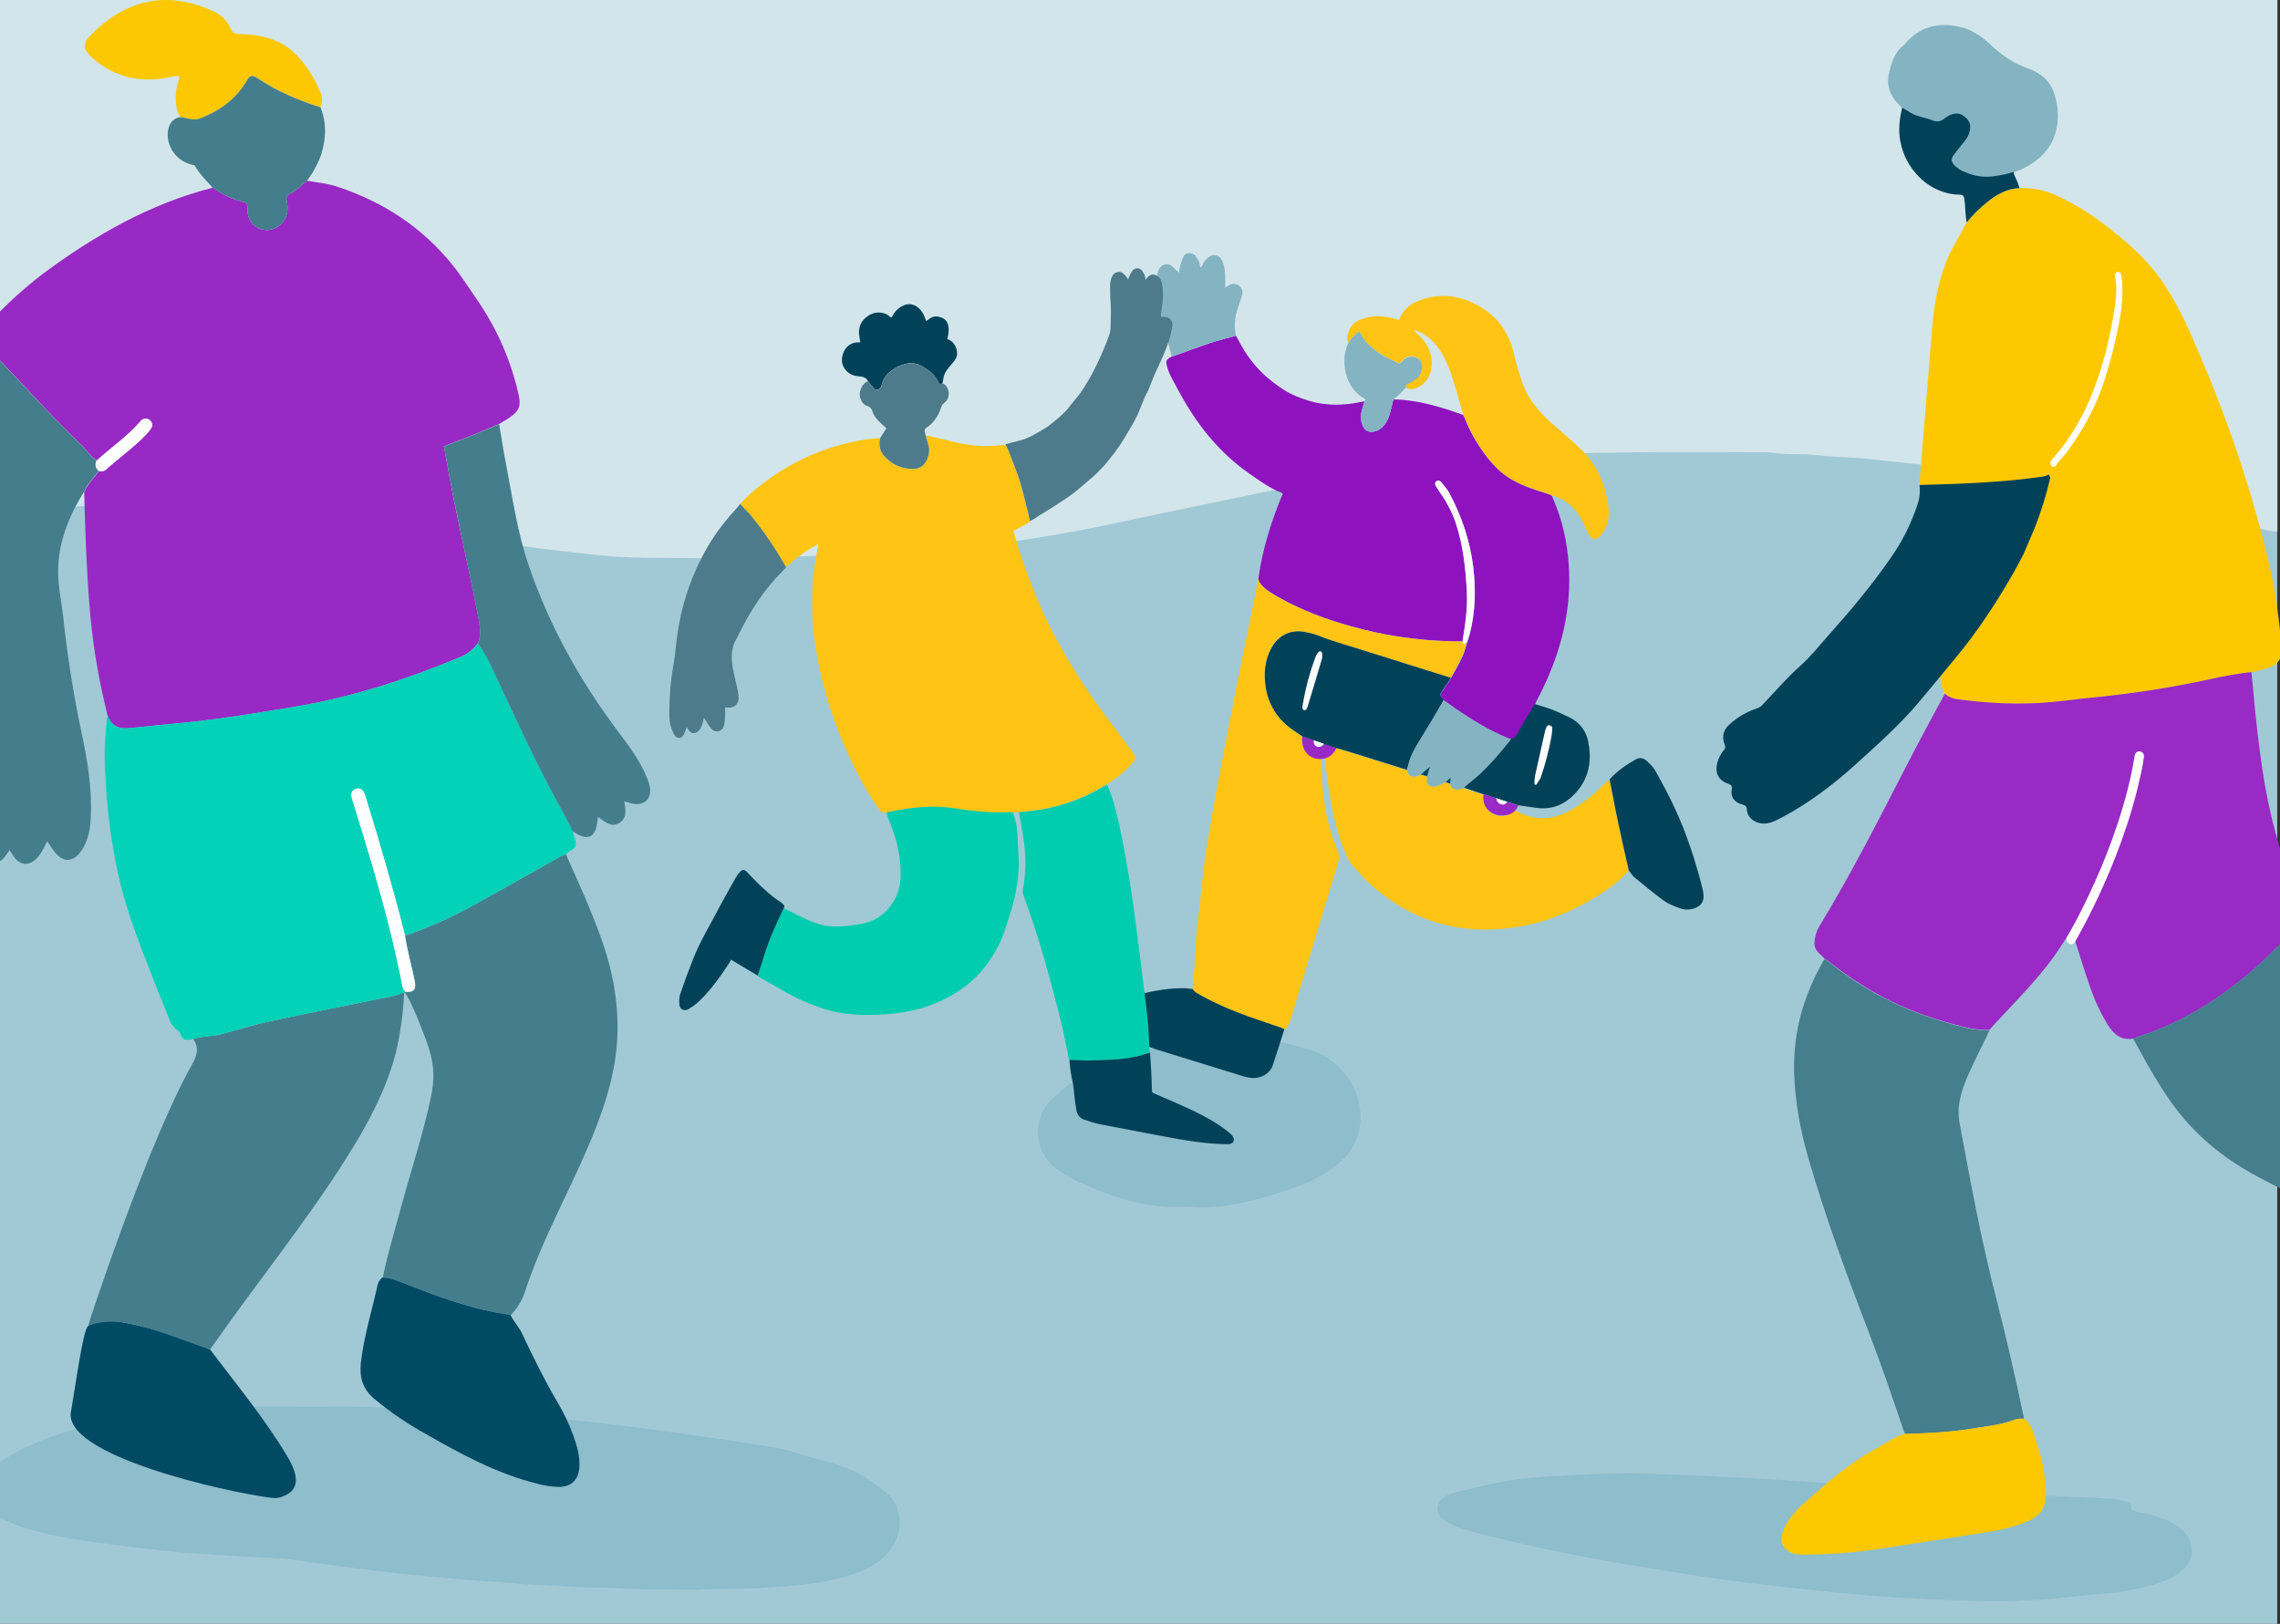 <?xml version="1.0" encoding="utf-8"?>
<!-- Generator: Adobe Illustrator 24.1.3, SVG Export Plug-In . SVG Version: 6.00 Build 0)  -->
<svg version="1.1" id="Ebene_1" xmlns="http://www.w3.org/2000/svg" xmlns:xlink="http://www.w3.org/1999/xlink" x="0px" y="0px"
	 viewBox="0 0 1568.2 1117.1" style="enable-background:new 0 0 1568.2 1117.1;" xml:space="preserve">
<rect x="0" y="0" width="1568.2" height="1117.1" fill="#333333" stroke="none"/>
<style type="text/css">
	.st0{fill:#A1C9D5;}
	.st1{fill:#E0EDF1;}
	.st2{fill:#8EBDCC;}
	.st3{fill:#74A1B1;}
	.st4{fill:#D2E5EB;}
	.st5{fill:#E8F0F2;}
	.st6{fill:#FEC801;}
	.st7{fill:#992AC5;}
	.st8{fill:#457E8D;}
	.st9{fill:#84B3C2;}
	.st10{fill:#014259;}
	.st11{fill:#FFFFFF;}
	.st12{fill:#FEFEFE;}
	.st13{fill:#014A64;}
	.st14{fill:#9929C5;}
	.st15{fill:#447E8D;}
	.st16{fill:#01D2B8;}
	.st17{fill:#FDC802;}
	.st18{fill:#FDFEFE;}
	.st19{display:none;}
	.st20{display:inline;fill:#024B65;}
	.st21{display:inline;fill:#7E1FC0;}
	.st22{display:inline;fill:#FDC801;}
	.st23{display:inline;fill:#01D2B8;}
	.st24{display:inline;fill:#0284B1;}
	.st25{display:inline;fill:#FFFFFF;}
	.st26{fill:#8E13BF;}
	.st27{fill:#FFC414;}
	.st28{fill:#024A64;}
	.st29{fill:#00CDAF;}
	.st30{fill:#4D7B8B;}
</style>
<g id="Background">
	<path class="st0" d="M-0.5,0.1h1566.8v1117H-0.5c0-2.5,0.1-5.1,0.1-7.6c0-367.3,0-734.5,0-1101.8C-0.4,5.2-0.5,2.7-0.5,0.1z"/>
	<path class="st1" d="M-0.5,0.1c0,2.5,0.1,5.1,0.1,7.6c0,367.3,0,734.5,0,1101.8c0,2.5-0.1,5.1-0.1,7.6c-0.3-0.2-1.1,0.6-1.1-0.5
		c0-1.5,0-2.9,0-4.4c0-369.1,0-738.1,0.1-1107.2C-1.5,3.5-2.8,1.4-0.5,0.1z"/>
	<path class="st2" d="M208.7,967.7c13.8,0,27.6-0.3,41.4,0.1c18.7,0.5,37.3,1.2,56,2.2c11.2,0.6,22.4,1.3,33.6,2.2
		c15,1.2,30,2.3,44.9,3.8c11.7,1.2,23.4,2.3,35.1,3.7c15.6,1.9,31.3,4,46.9,6.2c16,2.2,31.9,4.4,47.8,7c11.1,1.8,22.4,2.9,33,6.5
		c11.7,3.9,23.8,6.3,35.4,10.7c10.3,4,19.1,10.3,27.4,17.4c9.6,8.2,11.1,22.8,4.9,34.4c-5.8,10.6-15.3,16.2-26.1,20.2
		c-11.1,4.1-22.7,6.3-34.4,7.7c-21.8,2.7-43.8,3.3-65.7,3.3c-4.5,0-9.1,0.7-13.6,0.6c-17.6-0.2-35.2-0.3-52.8-1.2
		c-10-0.5-20-0.2-29.9-1c-14.8-1.1-29.7-1.2-44.5-2.8c-6.1-0.7-12.3-0.7-18.5-1.2c-15.9-1.2-31.8-2.7-47.6-4.3
		c-16.4-1.6-32.7-3.9-49.1-5.9c-11.5-1.4-23-3.2-34.4-4.8c-1.1-0.2-2.2-0.4-3.2-0.4c-9.2-0.4-18.5-0.7-27.7-1.3
		c-14.3-0.8-28.6-1.7-42.8-2.9c-14.4-1.3-28.8-2.9-43.2-4.8c-20.3-2.6-40.6-5.2-60.4-10.8c-8.8-2.5-17.3-5.5-24.9-10.7
		c-9-6.2-12.7-16.8-4.7-27.4c5.2-6.8,12.3-11.2,19.6-15.2c17.5-9.6,36.4-15.2,55.8-19.6c14.5-3.3,29.2-5.7,43.9-7.3
		c9.5-1.1,19.1-1.8,28.7-2.7C162.6,967.4,185.6,967.3,208.7,967.7z"/>
	<path class="st2" d="M1114.1,1013.6c15.8-0.5,31.6,0.9,47.4,1.3c14.7,0.4,29.3,1.4,44,2.1c11.6,0.5,23.2,1.3,34.7,2.1
		c15,1,30,2,45,3.3c14.6,1.3,29.3,2.5,43.9,3.3c13.8,0.8,27.5,1.4,41.3,2.2c12.2,0.7,24.3,0.6,36.5,1c15,0.6,30.1,1.3,45.1,2
		c3.4,0.3,6.8,1,10.1,2.1c1.8,0.6,3.5,1.6,3.6,3.7c0.2,2.5,1.7,2.7,3.6,3.1c6.8,1.1,13.5,2.9,19.9,5.4c6.1,2.5,11.7,5.8,15.4,11.6
		c4.8,7.6,3.9,16-2.4,22.4c-3.8,3.6-8.4,6.4-13.4,8.2c-13.8,5.3-28.2,7.9-43,9c-9.2,0.7-18.4,1.9-27.6,2.8
		c-4.9,0.5-9.7,1.1-14.6,1.3c-11.4,0.5-22.9,1.2-34.3,1c-18.9-0.3-37.7-1.1-56.6-2.1c-14.1-0.7-28.2-1.8-42.3-3.2
		c-16.2-1.7-32.5-3.2-48.7-5c-23.9-2.7-47.8-6.1-71.6-9.9c-39.6-6.2-79-13.2-117.9-22.7c-9.5-2.3-19.1-4.5-28.3-7.7
		c-3.3-1.1-6.4-2.6-9.4-4.3c-7.6-4.5-7.9-12.1-0.6-17c2.3-1.5,4.8-2.6,7.5-3.2c16.1-3.4,32-8,48.5-9.5c12.3-1.2,24.6-1.7,36.9-2.3
		C1095.9,1013.9,1105,1013.8,1114.1,1013.6z"/>
	<path class="st2" d="M817.3,830.1c-26.4,2.2-51.2-6.1-75.6-17.1c-5.6-2.5-11-5.8-16-9.7c-15-11.9-15.9-34.6-1.5-47.7
		c8.1-7.9,17.1-14.3,26.6-18.9c35-15.3,70.5-26.1,107.7-23c15.5,1.2,30.9,4.5,45.9,9.7c9.4,3.3,17.9,10.4,24.1,20.3
		c11.6,18.2,9.2,41.2-5.7,54.7c-14.9,13.6-32.3,18.9-49.4,24.1C854.8,828.1,836.1,832,817.3,830.1z"/>
	<path class="st3" d="M149.4,666.7c5.3-4.4,11.2-8,17.4-10.9c1.3-0.7,2.6-1.3,4-1.7c2.6-0.6,4.3,1.4,3.2,3.9
		c-0.8,1.6-1.8,3.2-2.9,4.6c-6.4,8.3-11.8,17.5-15.9,27.2c-1.6,3.7-3.9,5-7.6,4.5c-7.8-0.9-15.6-0.9-23.4-1.3
		c-6.4-0.3-6.7-0.9-7.9-7.3c-1.8-8.8-6.1-16.7-10.4-24.5c-1.2-2-2.3-4.1-3.1-6.3c-1-3.2,0.4-4.9,3.8-4.5c3.1,0.6,5.9,2,8.2,4
		c3.9,3.2,7.7,6.7,11.2,10.4c0.9,0.9,1.8,1.8,2.7,2.7c3,2.7,3.8,2.6,5.4-1c2.5-5.6,5.1-11.3,7.6-16.9c0.3-0.7,0.6-1.3,0.9-2
		c0.6-1.5,1.5-2.6,3.2-2.4c2.1,0.2,2.5,1.9,2.6,3.6c0.1,4.2,0.1,8.4,0.3,12.5C148.6,663,148.2,664.7,149.4,666.7z"/>
	<path class="st3" d="M660.2,463.2c2.5-2.1,3.4-4.8,5.1-6.9c1.1-1.4,1.9-3.4,4.1-2.9c2.5,0.5,2.4,2.8,2.6,4.8
		c0.1,0.7,0.3,1.4,0.4,2.1c2.3,0.6,3.9-1,5.8-1.4c1.6-0.4,3.3-0.8,4.5,0.7c1.1,1.3,0.6,2.8-0.1,4.1c-1.9,3.7-3.5,7.5-4.9,11.5
		c-0.7,2.2-2.8,3.6-5,3.4c-4.5,0.1-9.1-0.2-13.5-0.8c-1.8-0.3-3.4-1.3-4.4-2.9c-2.4-3.4-4.8-6.8-7-10.3c-1.9-3-0.9-4.8,2.6-4.9
		C653.9,459.6,657.4,460.8,660.2,463.2z"/>
	<path class="st4" d="M1566.3,365.6c-6.3,0.1-12.1-2.3-18-3.7c-27.5-6.4-55-12.5-82.7-18.3c-17.2-3.6-34.4-7-51.6-10.3
		c-14-2.7-28.2-4.8-42.3-7c-12-1.9-23.9-3.7-35.9-5.2c-7.7-1-15.5-1.6-23.2-2.4c-9.3-1-18.7-2.1-28-3c-4.3-0.5-8.7-0.8-13-1
		c-7.8-0.3-15.6-0.9-23.3-1.7c-10.3-1.1-20.7,0.1-30.9-1.8c-1.3-0.1-2.5-0.2-3.8-0.1c-34.5,0-69.1-0.5-103.6,0.3
		c-10.6,0.2-21.4-0.3-32,1.7c-1.1,0.1-2.2,0.2-3.3,0.1c-10.7,0.1-21.3,1.3-32,2c-6.3,0.4-12.6,1.1-19,1.5
		c-9.2,0.6-18.3,1.9-27.5,2.8c-4.5,0.5-9,0.8-13.5,1.3c-13.5,1.5-26.9,3.4-40.3,5.2c-18.6,2.5-37.1,5.9-55.6,9.2
		c-14.8,2.6-29.4,5.9-44.1,8.9c-25.9,5.4-51.7,10.6-77.5,16.2c-18.7,4.1-37.6,7.4-56.5,10.4c-12.1,1.9-24.3,3.5-36.5,4.8
		c-11.3,1.2-22.6,2.4-34,3.2c-12.8,1-25.7,1.5-38.5,2.2c-19,1-38,1.3-57,2.2c-32.9,1.6-65.7,0.7-98.6,0.6
		c-12.1-0.1-24.2-0.8-36.3-2.2c-16.7-1.8-33.4-3.7-50-6.1c-20.8-2.9-41.4-6.4-62.1-10.1c-16.5-3-33-6.6-49.5-9.4
		c-13.2-2.2-26.4-4.5-39.7-6c-11.1-1.2-22.3-2.3-33.5-3.3c-13.8-1.3-27.6-0.6-41.3-0.9c-7.1-0.1-14.2-0.4-21.2,0.2
		c-11.9,1.1-23.9,0.2-35.8,1.9c-0.2,0-0.4,0-0.5,0c-24.9,0.4-49.7,1.9-74.6,1.2c0-46,0-92,0-138c0-70.4,0-140.7,0-211.1h1566.8
		V365.6z"/>
	<path class="st5" d="M-0.5,0.1c0,70.4,0,140.7,0,211.1c0,46,0,92,0,138c-0.4,0-0.8,0-1.1,0c0-114.7,0-229.5,0.1-344.2
		C-1.5,3.5-2.8,1.4-0.5,0.1z"/>
</g>
<g id="perso_3">
	<path class="st6" d="M1329.5,219c2.1-17.5,5.8-34.5,14.4-50c2.9-5.3,5.8-10.7,8.8-16c4.2-5.1,8.8-9.7,13.9-13.8
		c6.7-5.4,13.8-9.5,22.5-9.8c8.6-0.3,17.1,1.3,24.9,4.9c11.6,5.3,22.7,11.9,32.9,19.8c14.4,10.9,28.1,22.5,38.8,37.4
		c9.3,13,16.3,27.3,22.7,41.9c22.5,51.2,40.8,103.9,53.2,158.7c3.8,17,6,34.2,7.6,51.6c0.9,9.8-2.1,13.9-11.4,16.5
		c-3.1,0.9-6.2,1.5-9.3,2.2c-9.5,1.1-19,2.8-28.3,4.9c-26.3,5.7-52.8,9.8-79.5,12.5c-12.7,1.2-25.4,3.3-38.2,3.9
		c-15.7,0.8-31.5,0.3-47.1-1.5c-2.3-0.3-4.6-0.6-6.9-0.8c-4-0.4-7.7-1.3-10.8-4.1c-1.8-3.4-2.9-7.1-3.2-11
		c-0.4-4.6-0.9-9.1-1.1-13.7c-1.1-22.7-1-45.5-1-68.2c6.6-1.5,13.2-2.9,19.7-4.5c11.3-3,22.3-6.8,32.9-11.5c-0.1,1.5-0.1,3,1.7,3.6
		c1.7,0.6,2.4-0.8,3.4-1.8c3.4-3.1,7.2-5.7,10.5-8.9c16-15.3,29.8-32.5,40.3-52.3c9.3-17.3,17.3-35.4,24-53.9
		c3.4-9.3,5.7-18.9,6.9-28.7c0.2-2.3,0.3-4.6,0.1-6.9c0-0.1,0-0.2,0-0.3c-0.1-1.4-12.8,51.1-14.2,51.2s9-52.3,9.1-50.9
		c0.4,10-2.4,19.4-5.6,28.7c-7.9,23-17.5,45.3-30,66.1c-12.1,20.1-27,37.7-45.4,52c-1.4-0.8-2.7-1.8-3.8-3
		c-13.5-14.3-29.1-11.9-41.3-27.4c-5.5-7.1-15.2,4.9-20.6-2.2"/>
	<path class="st7" d="M1550,477.4c1.5,17.4,3.6,34.8,6.1,52c4.3,29.7,12.4,58.4,22.6,86.6c2.4,6.1,2.1,13-0.9,18.8
		c-1.5,2.9-3,5.8-4.5,8.7c-2,1.4-3.1,3.7-4.7,5.5c-17.9,19.1-38.5,35.4-61.1,48.2c-12,6.7-24.5,12.1-37.5,16.2
		c-0.9,0.3-1.8,0.7-2.7,1.1c-8.4,1.4-13.6-3-17.7-9.8c-3.2-5.2-6-10.6-8.4-16.3c-5.3-12.7-9-26.1-13.3-39.2c-0.7-1.9-0.4-4,0.7-5.7
		c3.1-5.3,6.2-10.7,9.1-16.2c15.2-29.1,25.3-60.1,33.9-91.8c1.3-4.7,2.6-9.3,2.6-14.3c0-2-0.1-3.9-2.6-4c-2.4-0.1-2.8,1.7-2.8,3.8
		c0,1.5-0.1,2.9-0.4,4.4c-4,18-9.6,35.4-15.6,52.8c-10,28.7-23,55.8-40.6,80.5c-12.2,17.2-36.9,41.6-43.8,49.7
		c-8.8,0.6-17.1-1.8-25.4-4c-16.5-4.4-32.6-10.5-47.8-18.4c-13.2-7-25.7-15.3-37.4-24.7c-0.9-0.7-1.9-1.3-2.9-1.9
		c-1.2-1.2-2.4-2.5-3.7-3.6c-2.3-2-3.5-5-3.1-8c0.3-4.3,1.7-8.5,4.1-12c15.3-25.3,29.3-51.3,42.9-77.6c13.9-27.1,27.9-54.3,42.6-81
		c3.1,2.8,6.8,3.7,10.8,4.1c2.3,0.2,4.6,0.6,6.9,0.8c15.6,1.8,31.4,2.3,47.1,1.5c12.8-0.7,25.4-2.7,38.2-3.9
		c26.7-2.6,53.3-6.8,79.5-12.5c9.4-2.1,18.8-3.8,28.3-4.9C1549,467.4,1549.6,472.4,1550,477.4z"/>
	<path class="st8" d="M1353.3,740.5c-4.4,10.2-7.6,20.7-5.5,32c7.5,40.4,14.9,80.8,25.2,120.6c7.1,27.4,13.3,55.1,19.2,82.9
		c-2.7-0.3-5.3,0-7.8,1.1c-8.7,3.1-17.9,4-26.9,5.5c-15.3,2.6-30.7,3.4-46.2,3.8c-0.4,0-0.7,0-1.1-0.1c-0.5-1.4-1.1-2.7-1.5-4.1
		c-7.4-21.8-14.8-43.6-23.1-65.1c-15.1-39.2-29.6-78.6-41.4-119c-5.8-19.7-9.6-39.8-10.2-60.5c-0.7-28.1,6.8-53.9,20.9-77.9
		c1,0.6,2,1.2,2.9,1.9c11.6,9.5,24.1,17.8,37.4,24.7c15.3,7.9,31.3,14,47.8,18.4c8.3,2.2,16.7,4.6,25.4,4
		C1366.1,714,1357.2,731.3,1353.3,740.5z"/>
	<path class="st8" d="M1582.9,671.5c6.5,18.5,16.4,34.6,30.7,47.8c15.2,13.9,31.6,26.5,49,37.4c13.8,8.8,28.5,15.7,42.7,23.7
		c12,6.7,23.8,13.7,36.3,19.2c5.5,2.5,11.3,4.5,16.5,7.7c-3,2.6-4.3,6.2-5.2,10c-5.4,22.8-11,45.6-14.5,68.8c-0.1,0.4-0.2,0.7-0.3,1
		c-4.9,0.5-9.8,0.3-14.6-0.7c-14.6-3-28.7-7.9-42.1-14.7c-18.4-9.2-36.8-18.3-55.5-26.9c-24-11.1-48.1-22.1-71.5-34.5
		c-16.6-8.7-31.8-19.3-45.1-32.9c-17.9-18.2-29.9-40.6-42.1-62.9c0.9-0.4,1.8-0.8,2.7-1.1c13-4.1,25.6-9.6,37.5-16.2
		c22.6-12.9,43.2-29.1,61.1-48.2c1.7-1.8,2.7-4.1,4.7-5.5C1576.1,653,1579.7,662.2,1582.9,671.5z"/>
	<path class="st6" d="M1762.6,807.6c4.5,1.8,9.1,3.1,13.9,3.9c10.4,1.7,20.9,3.2,31.1,6.5c8,2.6,11.8,7.3,12.7,15.7
		c0.6,5.8,0.8,11.7,0.4,17.6c-1.6,26.3-4.7,52.5-9.3,78.5c-3.4,19-8.6,37.2-18.6,53.8c-2.7,4.4-5.4,8.7-9.1,12.1
		c-5.9,5.4-12.6,5.1-17.9-1c-1.1-1.2-2-2.6-2.8-4c-4.4-7.4-8-15.4-10.5-23.7c-4.8-15.6-7-31.8-10.2-47.8
		c-2.1-10.6-2.6-21.4-4.1-32.1c0.1-0.3,0.2-0.7,0.3-1c3.5-23.3,9.1-46,14.5-68.8c0.9-3.8,2.1-7.4,5.2-10
		C1759.7,807,1761.2,807.1,1762.6,807.6z"/>
	<path class="st6" d="M1398.5,985.6c3.2,9.5,6.4,19.1,7.7,29.1c0.5,3.7,0.9,7.5,1,11.2c0.3,11.1-3.4,16.8-13.4,21
		c-8.9,3.7-18.2,5.7-27.6,7.2c-23.4,3.7-46.8,7.2-70.2,10.9c-17.3,2.7-34.8,4.2-52.3,4.5c-3.7,0.1-7.5,0.1-11.1-1.1
		c-5.5-1.9-8.2-6.7-6.9-12.5c0.6-2.7,1.6-5.3,3-7.6c3-5,6.7-9.5,11.1-13.3c16.2-14.5,32.5-28.9,51.7-39.1c6.2-3.3,11.9-7.7,18.8-9.6
		c0.3,0.1,0.7,0.1,1.1,0.1c15.5-0.5,30.9-1.3,46.2-3.8c9-1.5,18.2-2.3,26.9-5.5c2.5-1.1,5.2-1.4,7.8-1.1
		C1395.5,978.3,1397.3,981.9,1398.5,985.6z"/>
	<path class="st9" d="M1368.7,121.6c-6,0.4-12-0.8-17.5-3.3c-2.4-1-4.6-2.4-6.5-4.1c-2.7-2.7-3-4.6-0.7-7.7c2.5-3.3,5.2-6.5,7.7-9.8
		c2.2-2.7,3.5-6,3.5-9.5c0-4.9-6-9.9-10.7-8.9c-2.6,0.4-5,1.5-7,3.2c-2.2,2.1-5.4,2.7-8.2,1.4c-4.2-1.7-8.7-2.3-13-4.1
		c-2.9-1.3-5.4-3.1-8-4.7c-6.9-6-11.1-13.4-9.2-22.9c1.6-7.5,3.8-15,10.2-20c0.5-0.4,0.9-0.9,1.3-1.4c9.5-11,21.5-14.3,35.3-11.8
		c8.9,1.6,16.3,6.2,22.8,12.4c7.9,7.3,16.4,13.5,26.6,16.8c2.7,0.9,5.3,2.3,7.6,3.9c3.8,2.4,6.9,5.9,8.8,10.1
		c5.6,12.9,6.3,33.3-8.1,46.6c-5.3,4.9-11.6,8.5-18.5,10.6C1379.8,120,1374.3,121.2,1368.7,121.6z"/>
	<path class="st10" d="M1385.8,121.1c1.3,2.7,2.4,5.4,3.3,8.3c-8.7,0.3-15.9,4.4-22.5,9.8c-5.1,4.1-9.8,8.7-13.9,13.8
		c-1.1-5.3-0.8-10.7-1.6-16.1c-0.4-2.4-1.3-3-3.4-3c-4,0-7.9-0.7-11.7-2.1c-7.2-2.4-13.6-6.9-18.5-12.8c-6-6.9-9.8-15.6-10.9-24.8
		c-0.8-6.9,0.2-13.5,1.7-20.2c2.7,1.5,5.2,3.4,8,4.7c4.2,1.8,8.8,2.4,13,4.1c2.8,1.3,6,0.7,8.2-1.4c2-1.7,4.4-2.8,7-3.2
		c4.7-1,10.7,4,10.7,8.9c-0.1,3.5-1.3,6.9-3.5,9.5c-2.5,3.3-5.2,6.4-7.7,9.8c-2.3,3.1-2,5,0.7,7.7c1.9,1.8,4.1,3.2,6.5,4.1
		c5.5,2.5,11.5,3.7,17.5,3.3c5.6-0.5,11.2-1.6,16.6-3.3C1384.8,119.4,1385.4,120.2,1385.8,121.1z"/>
	<path class="st11" d="M1422.9,649c-1.5-0.9-2-3-1.1-4.5c0.4-0.6,36.5-61.9,46.5-124.9c0.3-1.8,1.9-3,3.7-2.7c1.7,0.3,2.9,2,2.6,3.8
		c-10.2,64.2-47,126.6-47.4,127.2c-0.6,1-1.6,1.6-2.7,1.6C1424,649.5,1423.4,649.3,1422.9,649z"/>
	<polygon class="st6" points="1473.6,216.1 1473.6,349.2 1388.6,371.7 1385.6,321.4 	"/>
	<path class="st10" d="M1382.6,398c-11,18.9-23,37-36.9,53.8c-8.7,10.5-17.3,21.1-26.2,31.6c-13.3,15.7-28.6,29.3-43.8,43
		c-15.2,13.7-31.3,25.9-49.3,35.5c-3.8,2-7.5,4.2-11.9,4.6c-6.6,0.6-12.7-3.7-13-9.4c-0.1-2.5-1.1-3.1-3.2-3.7
		c-5.4-1.3-8.2-5.3-7.2-10.4c0.5-2.5-0.4-3.1-2.4-3.8c-6.9-2.3-9.5-7.8-7.4-14.9c0.9-3.2,2.5-6.1,4.6-8.6c0.8-0.9,1-2.2,0.4-3.2
		c-2.2-5.6-1.1-10.4,3.4-14.3c5.5-5,12-8.7,19-11c1.3-0.4,2.4-1.1,3.3-2.1c8.7-9,16.8-18.7,26.2-27c7-6.2,12.9-13.7,19.1-20.7
		c15.3-17.1,30.1-34.7,43.2-53.7c7.9-11.2,14.1-23.6,18.4-36.8c1.5-4.3,1.9-8.8,1.4-13.3c8.8-0.3,17.6-0.4,26.4-0.8
		c19.4-0.8,38.7-2.1,57.9-4.9c1.6-0.2,3.1-0.7,4.6-1.4c0.3,0.7,0.7,1.3,1,2c-2.6,11.6-6.2,23.1-10.5,34.1c-2.6,6.4-5.4,12.7-8.1,19
		C1388.6,387.2,1385.8,392.7,1382.6,398z"/>
	<path class="st12" d="M1439.7,269.1c7.1-18.2,11.6-37,14.6-56.2c1.2-7.7,2.1-15.5,0.4-23.2c0-0.1,0-0.1,0-0.2
		c-0.2-1.1,0.6-2.2,1.8-2.4c1.1-0.2,2.2,0.6,2.3,1.7c0.4,1.8,0.7,3.6,0.9,5.4c0.4,7.9-0.1,15.7-1.4,23.5
		c-2.7,15.5-6.6,30.8-11.5,45.8c-5.7,17.1-14.3,32.6-24.9,47.1c-2.2,3-4.9,5.6-7.2,8.6c-0.7,1-1.1,2.1-2.5,1.9
		c-1.5-0.2-1.7-1.4-1.9-2.6c0.2-0.6,0.3-1.1,0.5-1.7C1423.5,302.7,1432.9,286.7,1439.7,269.1z"/>
</g>
<g id="perso_2">
	<path class="st13" d="M49,970.2c2.8-16.2,8.2-56,11.6-58c6.3-3.7,18.6-4.1,25.7-2.2c20,4,39.5,10.1,58.2,18.4
		c18,23.8,37.1,46.9,52.5,72.5c7.5,12.2,11,24.2-3.5,28.9c-2.2,0.7-4.5,0.9-6.8,0.6C156.1,1026.6,40.9,1001,49,970.2z"/>
	<path class="st14" d="M167.4,138.9c3.4,0.7,2.7,3.3,2.8,5.6c0.2,5.4,2.2,9.7,7.2,12.2c4.8,2.6,10.8,1.9,14.9-1.7
		c5.3-4.2,6.2-10.2,5-16.4c-0.8-2.2,0.3-4.5,2.4-5.4c4.4-2.2,7.7-5.7,11.4-8.9c6.6,1.2,13.5,1.8,19.9,3.8
		c32.1,10.4,59.4,28.1,80.6,54.6c6.2,7.8,11.5,16.3,17.2,24.5c13.3,19.5,22.8,41.3,27.9,64.3c1.8,7.4,0.4,11.2-5.9,15.5
		c-2.4,1.7-5,3.1-7.5,4.7c-9.9,4.1-19.7,8.4-29.8,12.1c-3.3,1.2-8.2,3.3-8.2,3.3s1.5,7.7,1.9,10c6,34.9,14.4,69.4,21.1,104.2
		c1.3,7,3.4,14.1,0.3,21.2c-3.2,4.5-7.6,7.9-12.8,9.8c-36.2,15.1-73.4,27.2-112.2,33.7c-25.4,4.3-50.8,8.5-76.4,11.1
		c-12.7,1.3-25.5,2.4-38.2,3.8c-7.5,0.8-12.6-1.6-15.1-8.9c-0.5-2-0.9-4-1.4-6c-5.5-23-9.2-46.4-11-70c-2.1-25.8-2.9-51.7-3.6-77.5
		c2.4-5.5,6.7-9.7,10.2-14.5c1.6,0.5,3.3,0.2,4.6-0.8c8.9-8.1,18.9-15,27.3-23.8c1.4-1.3,2.6-2.8,3.7-4.4c1.5-1.9,1.2-4.5-0.7-6
		c-1.9-1.5-4.6-1.3-6.2,0.6c-8.8,10.4-20.2,18-30.2,27.1c-4-2.2-6.2-6.1-9.3-9.2c-7.1-7.1-14.3-14-21.2-21.2
		C22.4,271.8,8.8,257.2-5,242.7c-3.2-3.3-3.4-8.1-6.2-11.6c-0.4-4.1,1.8-7,4.4-9.7c11.1-12,23.2-23,36.2-33
		c35.6-26.4,73.6-48.2,117-59.3C152.7,133.8,159.8,137.1,167.4,138.9z"/>
	<path class="st15" d="M131.8,732.8c3.5-6.3,5.5-11.7,1.1-18c6-2.1,12.5-1.7,18.6-3.2c11.7-3,23.2-6.7,34.9-9.2
		c26-5.6,52-10.6,78-16c4.9-0.7,9.8-2.1,14.4-4c6,0.3,7.6-1.6,6.4-7.6c-2.1-10.4-5.1-20.7-6.6-31.2c15.5-5.2,30.4-11.8,44.7-19.6
		c20.5-11.2,40.7-22.8,61.1-34.2c1.5-0.9,3.2-1.5,4.8-2.2c8.4,18.9,17.1,37.8,24.1,57.3c9.5,26.5,13.9,53.7,10.1,81.9
		c-2.9,21-9.9,40.7-18.1,60.2c-14.4,34.1-32.8,66.5-44.3,101.9c-2,5.9-5.2,11.2-9.6,15.7c-25.7-3.5-49.8-12.5-73.8-21.9
		c-4.6-1.8-9.3-3.7-14.4-3.7c3.5-16.7,8.5-33,12.9-49.5c6.8-25,15-49.5,20.3-74.9c2.5-12,2.9-22.2-3.4-39.3
		c-6.4-17-13.2-32.5-15-32.6c-0.6,13.8-2.5,27.5-5.6,41c-6.7,26.1-19.4,49.5-33.6,72.1c-28.9,46-63.4,88-94.3,132.6
		c-1.8-0.8-3.7-1.4-5.6-1.9c-17.6-6.2-34.2-13.1-52.6-16.4c-7.5-1.4-18-1.3-25.7,2.1C61.3,908.7,102.1,785.4,131.8,732.8z"/>
	<path class="st16" d="M252.6,551.9c-0.6-2-1.2-3.9-1.9-5.9c-1.1-2.9-3.2-4.3-6.3-3.1c-2.8,1.1-3.2,3.5-2.4,6.3
		c5.1,16.6,10.2,33.1,15.1,49.8c7.6,26.1,14.4,52.4,19.6,79.1c0.3,1.6,1,3.1,2.1,4.3c-4.6,2-9.4,3.3-14.4,4c-26,5.4-52.1,10.4-78,16
		c-11.8,2.5-23.3,6.2-34.9,9.2c-6.1,1.6-12.6,1.2-18.6,3.2c-4.1,0.9-8,1.3-9.1-4.4c-0.1-0.6-1-1-1.6-1.4c-2.6-1.9-4.6-4.6-5.7-7.7
		c-2.8-7.1-5.8-14.1-8.5-21.2c-9.1-23.5-18.9-46.9-25-71.4c-5.9-24.6-9.4-49.7-10.5-74.9c-1-13.9-0.5-27.9,1.5-41.8
		c2.5,7.3,7.6,9.8,15.1,8.9c12.7-1.4,25.5-2.5,38.2-3.8c25.6-2.6,51-6.8,76.4-11.1c38.8-6.5,76-18.6,112.2-33.7
		c5.1-1.9,9.6-5.3,12.8-9.8c4.2,5.8,7.8,12.1,10.5,18.7c15.7,33.7,31,67.5,49.3,99.9c1.9,3.5,3.6,7.1,5.3,10.6
		c0.4,1.4,0.8,2.8,1.3,4.2c1.8,5.9,1.5,6.8-3.7,10c-0.7,0.5-1.4,1-2.1,1.6c-1.6,0.7-3.3,1.3-4.8,2.2c-20.4,11.4-40.6,23-61.1,34.2
		c-14.3,7.8-29.3,14.4-44.7,19.6C270.8,612.7,261.9,582.3,252.6,551.9z"/>
	<path class="st15" d="M40,393.9c0.1,10.3,2.3,20.4,3.5,30.5c2.8,26.6,7,53,12.5,79.2c4.2,19.2,7.3,38.4,6.5,58.1
		c-0.4,8.8-1.8,17.4-7.3,24.6c-5.3,6.9-11.8,6.9-17.3,0.2c-1.9-2.3-3.5-5-5.4-7.8c-2.4,4.5-4.2,9.1-7.9,12.4
		c-4.9,4.5-10.4,4.2-14.5-1c-1.2-1.6-2.2-3.3-3.5-5.3c-1.2,1.7-2.1,3.1-3.2,4.5c-5.6,7-12.8,6.1-16.4-2.2c-1.4-3.3-2.2-6.7-2.5-10.2
		c-1-11.1-1.5-22.3-3-33.4C-23.8,503.1-31,463-39.1,423.1c-5.3-24.6-8.6-49.5-9.9-74.6c-0.7-17.9,0.8-35.9,4.2-53.5
		c4.6-24.1,16.3-46.4,33.5-63.9c2.8,3.5,3.1,8.2,6.2,11.6c13.7,14.5,27.3,29.1,41.1,43.6c6.9,7.2,14.1,14.2,21.2,21.2
		c3.1,3.1,5.3,7.1,9.3,9.2c-1.5,2.4-0.9,5.5,1.4,7.2c-3.4,4.8-7.8,8.9-10.2,14.5C47.2,355.4,39.8,373.5,40,393.9z"/>
	<path class="st15" d="M328.3,421.4c-6.7-34.8-15-69.3-21.1-104.2c-0.4-2.3-1.9-10-1.9-10s4.9-2.1,8.2-3.3
		c10.1-3.7,19.9-8,29.8-12.1c1.6,9.3,3,18.6,4.8,27.8c4.5,23.2,7.8,46.8,15.5,69.2c14.2,41.7,35.4,79.8,61.9,114.9
		c7.4,9.8,14.7,19.6,19.3,31c1.3,2.7,2.1,5.5,2.4,8.4c0.2,6.5-3.5,10.2-10,10.1c-2.6-0.1-4.9-1.4-7.8-1.9c0.9,5.7,2.1,11.4-3.4,14.8
		c-5.8,3.6-10.1-1.1-14.8-4.1c-0.1,1-0.2,1.5-0.2,2.1c-1.1,12.1-6.5,14.8-16.5,8.2c-0.2-0.2-0.5-0.3-0.7-0.5
		c-1.8-3.5-3.4-7.2-5.3-10.6c-18.3-32.4-33.5-66.3-49.3-99.9c-2.8-6.6-6.3-12.9-10.5-18.7C331.7,435.5,329.6,428.4,328.3,421.4z"/>
	<path class="st13" d="M359.4,918c7.3,15.6,14.9,31,23.6,45.8c4.6,7.7,8.5,15.8,11.5,24.2c2.4,6.8,4.4,13.7,4,21.1
		c-0.5,8.9-5.5,13.8-14.4,13.8c-5-0.2-10-0.9-14.8-2.3c-27.6-6.9-52.3-20.3-76.7-34.3c-12.5-6.9-24.3-15-35.3-24.1
		c-7.8-6.7-10.2-14.7-9.1-24.8c2.1-18.3,7.7-35.9,11.6-53.8c0.5-1.9,1.6-3.5,3.1-4.7c5.1,0,9.8,1.8,14.4,3.7
		c24,9.4,48.1,18.5,73.8,21.9C353.4,909.4,357.2,913.1,359.4,918z"/>
	<path class="st17" d="M188.4,60.6c-4-2.1-7.8-4.7-11.7-7.1c-2.7-1.6-4.6-1.9-6.6,1.6c-7.3,12.8-18.5,21-32.2,26.3
		c-4.9,1.9-9.2-0.4-13.8-0.8c-1.4-1.9-2.3-4.1-2.6-6.5c-1.2-6.2-0.7-12.7,1.4-18.7c1.1-3.3-0.1-3.5-2.8-3c-2.2,0.5-4.3,0.9-6.5,1.3
		c-19.7,3.2-37.1-1.5-51.7-15.4c-4.7-4.5-4.7-8.8-0.2-13.4c3.2-3.3,6.5-6.4,10.1-9.2c22.8-18,47.6-20.1,73.8-8.5
		c5.9,2.3,10.6,6.7,13.1,12.5c1.3,3.3,3.2,3.6,6.3,3.7c15,0.4,29,3.7,39.7,15.2c6.6,7.2,11.8,15.5,15.5,24.5
		c1.7,3.3,1.8,7.3,0.2,10.7C209.4,70.4,198.7,66,188.4,60.6z"/>
	<path class="st15" d="M221,106.1c-2.3,6.5-5.6,12.7-9.9,18.2c-3.6,3.2-7,6.7-11.4,8.9c-2.1,0.9-3.2,3.3-2.4,5.4
		c1.2,6.2,0.3,12.2-5,16.4c-4.1,3.6-10.1,4.3-14.9,1.7c-5.1-2.5-7-6.8-7.2-12.2c-0.1-2.3,0.6-4.8-2.8-5.6c-7.6-1.8-14.7-5.1-21-9.7
		c-2.8-3.1-8.8-8.8-12.6-15.5c-21.6-3.8-23.4-31.5-9.8-33.1c4.6,0.4,8.9,2.7,13.8,0.8c13.6-5.3,24.9-13.5,32.2-26.3
		c2-3.5,3.9-3.3,6.6-1.6c3.9,2.4,7.7,5,11.7,7.1c10.3,5.4,21,9.8,32.1,13.2C224.8,84.5,224.3,95.2,221,106.1z"/>
	<path class="st18" d="M96.8,289.6c1.5-1.8,4.2-2.1,6.1-0.7c1.9,1.5,2.3,4.2,0.8,6.1c-1.1,1.6-2.3,3-3.7,4.4
		c-8.4,8.8-18.4,15.6-27.3,23.8c-1.3,1-3,1.2-4.6,0.8c-2.3-1.7-2.9-4.8-1.4-7.2C76.6,307.6,88,300,96.8,289.6z"/>
	<path class="st18" d="M285.2,674.7c1.2,6-0.4,7.9-6.4,7.6c-1.1-1.2-1.9-2.7-2.1-4.3c-5.2-26.7-12-53-19.6-79.1
		c-4.8-16.6-10-33.2-15.1-49.8c-0.8-2.7-0.5-5.1,2.4-6.3c3-1.2,5.1,0.2,6.3,3.1c0.7,1.9,1.3,3.9,1.9,5.9
		c9.3,30.3,18.2,60.8,25.9,91.6C280.1,654.1,283.1,664.3,285.2,674.7z"/>
</g>
<g id="perso_1" class="st19">
	<path class="st20" d="M1194.3,661.1c3.2,1,64.7,34.5,68.1,36.1c0.9,0.4,2,0.2,2.5,1.3c-1.2,6-1.5,12.2-2.6,18.2
		c-1.5,8.4-2.7,16.9-3.8,25.3c-1,7.7-2.1,15.3-3.3,22.9c-0.9,5.6-1.1,11.3-2.1,16.9c-1.7,9.7-2.8,19.4-3.4,29.2
		c-0.1,1.7-0.2,3.4-0.2,5.2c-0.2,5.8-0.9,11.5-2.1,17.1c-0.8-0.7-4.5-4.1-6.7-5c-4-1.7-7.3-4.2-11.5-5.2c-5.2-1.3-10.7-1.4-16-2
		c-7-0.8-14.1-1.9-21.2-2.3c-2.9-0.2-4.2-1.1-4.6-3.8c-1.2-4.2-0.6-8.4-1-12.7c-0.5-5.1-0.3-10.2-0.9-15.2
		c-1.2-12.2-1.4-24.5-0.7-36.7c0.7-12.8,0.7-25.6,2.1-38.3c0.6-4.9,0.6-9.9,1.5-14.8c1.1-5.9,1.1-11.9,2.1-17.8
		C1191.8,674.3,1193.2,666.6,1194.3,661.1z"/>
	<path class="st21" d="M1188.4,817.1c19.4,4,42,3.4,59.7,13c1.2,10.4-2.2,21.7-1.7,32.2c-0.7,21.3-38.8,8.7-52.1,8.7
		c-19.4-3.5-39.8-3.6-58.4-10.1C1110.4,843.6,1178.1,822,1188.4,817.1z"/>
	<path class="st22" d="M1399.3,856.4c-2.6-0.2-4.2,1.8-6.4,2.6c-3.2,1.3-6.4,2.9-9.8,3.5c-8.6,1.5-12-1.3-15.2-8.9
		c-3.2-7.7-6.4-15.4-9.1-23.4c-2.2-6.6-4.5-13.1-6.4-19.7c-1.9-6.7-3.5-13.4-4.9-20.2c-1.3-6.7-2.2-13.6-2.8-20.4
		c-1.4-12.5-1.8-25.2-1-37.8c0.5-7,1-14.1,2.2-21.1c1.1-6.7,2.6-13.3,3.7-19.9c0.3-1.9,17.1-42.3,24.7-59.3c0.7-1.2,0.4-2.8-0.8-3.6
		c-1.1-1-2.7-0.9-3.7,0.2c0,0,0,0,0,0c-1.1,1.2-2,2.6-2.5,4.2c-5.6,13.7-11.2,27.4-15.5,41.5c-0.2,0.8-0.4,1.6-0.7,2.3
		c-0.5,1.2-0.7,1.9-2.5,0.9c-4.7-2.5-9.8-4.5-14.6-6.8c-5.2-2.4-10.3-5-15.5-7.4c-3.9-1.8-7.9-3.5-11.8-5.2c-5.8-2.6-11.7-5-17.4-8
		c-2.4-1.3-2.9,0.3-3.2,1.5c-2,7.7-5.8,14.7-8.4,22.2c-1.9,5.3-4.3,10.5-5.9,16c-1.1,3.7-2.7,7.3-6.9,8.7c-0.5-1.1-1.7-0.9-2.5-1.3
		c-3.4-1.6-36.6-17.1-39-18.2c-3.1-1.4-40.9-23.2-43.6-26c-3.1-3.2-4-7.9-2.2-12c3.6-8,6.1-16.5,9.1-24.7c2.2-6,4.3-11.9,6.1-18
		c1.7-5.7,4.1-11.1,6.2-16.6c2.1-4.9,4.5-9.7,7.3-14.2c3.8-6.7,8.9-12.2,14.5-17.3c6.6-5.9,14.1-10.9,22.1-14.6
		c6.5-3.1,13.3-5.3,20-7.8c8.2-2.9,16.7-5,25.4-6.3c8.2-1.3,16.5-2.5,24.8-2.1c2.5,0.1,3.4,1,3.4,3.4c0,1-0.6,2.4,0.7,3.2
		c0.1,0.6,0.2,1.3,0.4,1.9c3.7,8.8,10.1,15.6,16,22.9c3.6,4.3,7.4,8.4,11.5,12.3c5.7,5.7,12.2,10.6,18.4,15.6
		c4.9,3.8,9.9,7.3,15.2,10.6c5.7,3.7,11.5,7.1,17.4,10.4c4.6,2.5,9.4,4.5,14.2,6.6c7.9,3.4,16.1,5.6,24.3,7.8c6,1.6,12,2.8,18.2,3.8
		c10.4,1.7,20.9,2.9,31.4,3.8c8.2,0.5,16.3,0.5,24.5,0.1c0.8,0,1.6-0.1,2.4-0.2c5.1-1,10.2-2,15.3-2.6c5.3-0.7,10.2-1.7,14.6-4.7
		c0.1-0.5,1.1-1.3,1.4-1.8c1.1,0.3,1.2,1.1,1.3,2.1c0.3,6.6,0.1,13.3-0.6,19.9c-1,7.6-2.9,15-5.5,22.2c-3.1,8.3-7,16.3-11.6,23.9
		c-4,6.7-8.1,13.4-12.4,20c-4,6.1-8,12-12.3,17.9c-4,5.6-8.3,11.1-12.2,16.8c-3,4.4-6.6,8.3-9.9,12.5c-2.6,3.3-5.3,6.6-7.7,10.2
		c-1.1,1.7-0.6,4,0,5.9c2.3,8.3,6,15.9,10.1,23.5c2.2,4.4,4.2,9,5.9,13.6c1.1,2.1,0.4,4.7-1.5,6.1c-4.7,2.9-9.5,5.7-14.2,8.6
		c-3.7,2.3-7.8,3.9-11.6,5.8c-7.6,3.8-15,8-22.4,12.1c-7.1,3.8-14.1,7.8-21,11.9C1411,848.9,1405.2,852.7,1399.3,856.4z"/>
	<path class="st23" d="M1431.7,342.4c-3.1,4.9-10.2,7.3-14.6,6c-8.5-2.5-12.9-9.8-11.6-18.6c0.1-0.4,0.1-0.9,0.1-1.3
		c-0.5,0.3-1.1,0.8-1.6,0.8c-6.2,0.2-11.8,2.4-17.7,4.2c-5.8,1.7-10.8,4.9-16.4,7c-2.6,1-5,2.2-7.4,3.5c-4.8,2.7-9.8,5.1-14.6,7.9
		c-4.9,2.9-9.9,5.9-14.6,9.1c-6.3,4.4-11.5,10.1-17.3,15.2c-4.9,4.4-9,9.5-13.6,14.1c-2.6,2.7-2.5,5.4-1.4,8.4
		c0.2,0.7,0.4,1.3,0.7,1.9c4.8,8.4,10.8,16,16.8,23.5c5.8,7.4,18.1,24.4,18.5,25.5c2.3,0.8,4.1,2.7,6.6,3.3c1.6,0.4,1.6,1.6,1.5,3
		c-0.4,3.6-0.7,7.1-1.2,10.7c-0.6,4.4-1.5,8.7-2.4,13c-0.3,2-1.1,4-2.3,5.7c-5.6,7.7-11.6,15.1-17.2,22.9
		c-3.8,5.3-6.3,11.1-4.7,17.9c0.1,0.6,0.2,1.3,0.4,1.9c3.7,8.8,10.1,15.6,16,22.9c3.6,4.3,7.4,8.4,11.5,12.3
		c5.7,5.7,12.2,10.6,18.4,15.6c4.9,3.8,9.9,7.3,15.2,10.6c5.7,3.7,11.5,7.1,17.4,10.4c4.6,2.5,9.4,4.5,14.2,6.6
		c7.9,3.4,16.1,5.6,24.3,7.8c6,1.6,12,2.8,18.2,3.8c10.4,1.7,20.9,2.9,31.4,3.8c8.2,0.5,16.3,0.5,24.5,0.1c0.8,0,1.6-0.1,2.4-0.2
		c5.1-1,10.2-2,15.3-2.6c5.3-0.7,10.2-1.7,14.6-4.7c0.7-0.4,1.1-1.3,1.4-1.8c0.7-0.9,1.2-2,1.6-3.1c2.4-6.4,2.4-13.3,2.9-19.9
		c0.9-12,0.7-24.1,0.8-36.1c-3.2,1.5-6.9,1.8-10.1,3.5c-4.1,2-8.5,3.7-12.9,4.9c-5.3,1.6-8.9,5.6-13.6,7.5c-4,1.7-7.7,4.1-10.9,7
		c-3.3,2.9-7.6,4.4-10.1,8.4c-2.1,3.3-5.4,6.1-8.2,8.9c-3.9,4-8.5,7.9-14.2,9.6c-5.8,1.8-12.8-2.5-13.8-8.5
		c-0.4-2.4-0.8-2.8-2.9-1.2c-4.7,3.5-12,0.9-14-4.5c-0.9-2.1-1.3-4.5-1.2-6.8c0.2-1.6-0.6-1.6-1.8-1.2c-6,1.8-10.5-2.7-10.2-8
		c0.3-7.1,2.1-13.6,7.3-18.7c1.3-1.5,2.4-3.3,3.2-5.1c1.9-3.5,6.2-4.7,7.5-8.8c0.5-1.5,2.6-2.4,4.2-3.2c2.3-1.2,3.4-3.8,5.5-5.3
		c4.1-2.8,8.1-6,12.3-8.6c6.3-3.8,12.4-8.1,19.2-10.4c5.2-1.8,8.7-5.7,13.7-7.6c5.8-2.1,10.6-6.4,16.5-8.1c7.4-2.2,13.5-6.8,20.3-10
		c1.6-0.8,3-2,4.1-3.3c2.2-2.2,4.5-4.2,7-6c0.5-0.4,0.8-1,0.8-1.6c-1.3-10-1.5-20-2.2-30.1c0-0.6-0.3-1.2-0.8-1.6
		c-9.8-8.9-17.9-19.3-27.2-28.5c-1.5-1.5-3.1-3.1-4.6-4.6c-1.4-1.4-2.1-2.9-0.6-4.5c1.5-1.6,3.1-1,4.5,0.4
		c5.8,5.5,11.1,11.5,16.5,17.3c4.5,4.8,8.7,9.9,13.7,14.3c0.9-0.3,1.8-0.9,2.4-1.7c3.6-4.9,7.9-9.1,11.8-13.7c5.1-6,11-11.3,16-17.4
		c4.7-5.7,9.2-11.7,13.8-17.5c0.7-0.7,1.4-1.4,2.2-1.9c0.8-2,1.6-3.9,2.4-5.9c0.8-1.8,1.2-3.8,0-5.4c-1.8-2.4-3.2-4.9-5.8-6.7
		c-2-1.3-3.9-2.7-5.6-4.3c-4.1-4-9.1-6.9-13.8-10.1c-3.8-2.6-8.2-3.3-12.1-5.6c-6.7-3.9-13.4-7.8-20.6-10.5c-4.1-1.6-8-3.4-12.4-4.6
		c-3.3-0.8-6.6-1.1-9.8-1.9c-6-1.4-12-3.5-18.1-4.5c-10.9-1.8-21.7-4.2-32.7-4.8c-3-0.1-5.9-0.3-8.9-0.7c-5.2-0.6-13.8-0.1-19.1,0.6
		L1431.7,342.4"/>
	<path class="st20" d="M1544.7,438.9c16.3-16.1,31.2-34.7,46.2-52.3c22.9,25.3,37.7,59.8,33,94.4c-10.5,61.3-81.3,66.2-123.7,95.2
		c-17.9,11.9-31.1,42.6-49.2,17.2c-15.3,7-12.7-9.9-17-12.5c-6,1.8-10.5-2.7-10.2-8C1428.5,505.8,1588.5,500.3,1544.7,438.9z"/>
	<path class="st20" d="M1399.3,856.4c5.9-3.7,11.7-7.6,17.7-11.2c6.9-4.1,13.9-8,21-11.9c7.5-4,14.8-8.3,22.4-12.1
		c3.9-1.9,7.9-3.5,11.6-5.8c4.7-2.9,9.5-5.7,14.2-8.6c0.5,0,0.9,0.2,1.1,0.6c2.5,4.7,5,9.3,7.6,14c2.9,5.1,5.8,10.3,8.8,15.4
		c3.5,5.9,7,11.9,10.6,17.7c3.7,6,7.7,11.9,11.5,17.8c2.9,4.5,5.8,8.9,8.8,13.3c2,3,4.1,6,6.4,8.8c4.3,5.5,8.2,11.3,12.4,16.8
		c3.4,4.5,6.8,9,9.9,13.6c1.4,2,2.6,4.2,3.6,6.5c-1.8,0.2-3.7-0.3-5.3,1.3c-2.6,2.6-5.5,5.1-8.2,7.6c-3.7,3.3-7.1,7-10.6,10.6
		c-5,5.3-9.7,10.9-14.1,16.7c-1.5,1.9-2.3,4.7-5.1,5.5c-6.7-2.1-12-6.6-17.5-10.8c-4.6-3.6-9.4-7-13.8-10.8
		c-4.5-3.9-9.2-7.5-13.8-11.3c-4-3.4-8-6.9-11.9-10.4c-4.6-4.1-9.4-8.1-13.8-12.3c-6.8-6.5-13.5-13.2-19.9-20.2
		c-5.2-5.7-10.2-11.6-15.2-17.5c-6.1-7.1-11.6-14.8-17.6-21.9C1399.7,857.4,1399.4,856.9,1399.3,856.4z"/>
	<path class="st20" d="M1301.7,400.6c4.8,8.4,10.8,16,16.8,23.5c5.8,7.4,18.1,24.4,18.5,25.5c-1.8,2.7-4.4,4.7-6.6,7.1
		c-5.1,6-10.2,12.1-15.6,17.8c-5.2,5.5-10.6,10.7-16.2,15.7c-4.6,4.4-9.7,8.1-15.2,11.3c-6.8,3.7-13.4,7.5-20.5,10.6
		c-8.9,3.9-18.2,5.9-27.7,7.9c-14.4,3.1-28.9,5-43.6,4c-6.3-0.4-12.6-0.8-18.8-2.3c-3.7-0.9-7.7-0.7-11.5-1.7
		c-2-0.5-3.7-1.1-4.3-3.1c-0.7-2.2,0.2-4.1,1.6-5.7c2.2-2.5,2.2-2.4-0.7-3.7c-5.4-2.5-8-9.9-2.2-13.9c0.6-0.4,1.2-1,2-1.6
		c-1.8-0.9-3.3-2.2-4.6-3.7c-3.9-4.4-3.7-10.6,2.5-14.3c4-2.4,8.6-3.4,13.3-3.9c11.3-1.2,22.7-1.2,33.9-2.4c11.1-1,22-3.7,32.3-7.9
		c8.5-3.6,16.5-8.3,23.8-14c4.9-3.8,9.4-8.1,14-12.4c5.9-5.6,10.8-12,16-18.1c4-4.6,7.8-9.6,11.8-14.3
		C1300.8,400.8,1301.2,400.6,1301.7,400.6z"/>
	<path class="st24" d="M1380.9,271.9c-0.7-0.5-1.5-0.9-2.1-1.3c-4-2.6-7.4-6.1-9.9-10.1c-4.6-7.5-6.4-15.4-3.7-24.3
		c1.9-6.3,5.9-10.6,10.7-14.3c3.3-2.5,7.3-3.9,11.5-3.9c3.6,0,7.2-0.3,10.7,1.1c1.7,0.7,2.4-1.3,2.9-2.4c2.4-5.6,6.9-10.1,12.5-12.5
		c2.5-1,5-1.8,7.6-2.3c3.5-0.9,7,0.5,10.2,1.6c8,2.9,12.5,9.4,16.4,16.5c1,2.1,1.8,4.3,2.3,6.5c0.4,1.5,1.1,2.3,2.8,2.2
		c6.5-0.4,12,2.3,16.7,6.6c1.9,1.8,3.4,4,4.5,6.4c1.8,3.8,2.5,8.1,2.1,12.4c-0.2,1.4-0.7,2.8-1.2,4.1c-1.6,5-0.6,9.6,0.8,14.5
		c1.1,4.4,0.9,9-0.5,13.3c-1.4,5-4.1,9.6-8,13.1c-5.1,4.5-13.4,7.2-20.6,3.2c-0.5-2.4,1.1-4.3,2.4-5.5c5.5-5.1,5.5-11.6,5.2-18.2
		c-0.1-2.2-1.9-3.3-3.6-3.9c-1.8-0.6-3.3,0.7-4.3,2.1c-1.7,2.3-3,4.8-4,7.5c-0.5,1.3-1.2,2.7-2.9,2.8c-1.5,0.3-3.1-0.3-4-1.6
		c-1.8-2.4-3.3-5.1-4.3-8c-0.7-2.1-1.2-4.6-4-5.6c-4-1.4-7.8-0.6-11.4,0.6c-7.3,2.6-15,3.7-22.7,3.2c-1,0-2-0.1-3-0.3
		C1388.8,274.7,1382.8,273.2,1380.9,271.9z"/>
	<path class="st21" d="M1523.7,973.2c2.7-0.9,3.6-3.6,5.1-5.5c4.4-5.8,9.1-11.4,14.1-16.7c3.5-3.6,6.9-7.3,10.6-10.6
		c2.8-2.5,5.6-4.9,8.2-7.6c1.6-1.6,3.5-1.1,5.3-1.3c4.3,1.3,7.2,4.7,10.2,7.6c3.9,3.8,8.3,7.1,12.5,10.6c3,2.5,6.1,4.8,9,7.4
		c2,1.8,2.2,5.9,0.6,8c-3.8,4.9-7.6,9.7-11.4,14.6c-3.6,4.7-7.4,9.3-11.1,13.8c-5,6.2-10.1,12.3-15.5,18.1c-5,5.4-10.1,10.8-15.4,16
		c-4.5,4.4-9.1,8.9-13.9,13c-2.3,2-5.2,3.3-8.2,3.6c-5.7,0.5-9.3-4-9.9-9.1c-0.5-4.6-0.5-9.3,0-13.9c0.4-5.9,1.1-11.9,2.2-17.7
		c1.4-6.5,1.6-13.3,3.8-19.5C1520.8,981.2,1523.5,974,1523.7,973.2z"/>
	<path class="st20" d="M1383.1,273.1c3.3,1,6.6,1.8,10,2.4c7.7,0.5,15.4-0.6,22.7-3.2c3.6-1.2,7.4-2,11.4-0.6c2.8,1,3.3,3.5,4,5.6
		c1,2.9,2.4,5.6,4.3,8c0.9,1.3,2.5,1.9,4,1.6c1.7-0.1,2.5-1.5,2.9-2.8c0.9-2.7,2.2-5.2,4-7.5c1-1.4,2.5-2.6,4.3-2.1
		c1.8,0.6,3.5,1.7,3.6,3.9c0.3,6.6,0.3,13.1-5.2,18.2c-1.3,1.2-2.8,3.1-2.4,5.5c-8.9,12.1-14.2,14.1-14.4,14.6
		c-0.2,0.6-0.1,1.4,0.6,2.5c4.6,7.8,3.5,15.7-1.2,23.1c-3.1,4.9-10.2,7.3-14.6,6c-8.5-2.5-12.9-9.8-11.6-18.6
		c0.1-0.4,0.1-0.9,0.1-1.3c0-1.9,1-3.6,1.4-5.4c0.3-1.5,0-2.2-1.6-2.8c-8.6-2.8-15.6-7.8-20.1-15.7
		C1380,294.9,1378.7,283.5,1383.1,273.1z"/>
	<path class="st25" d="M1542.8,444.1c-0.8,0-1.6-0.3-2.2-0.9l-32.8-34.3c-1.1-1.2-1.1-3.1,0.1-4.2c1.2-1.1,3.1-1.1,4.2,0.1
		l32.8,34.3c1.1,1.2,1.1,3.1-0.1,4.2C1544.3,443.9,1543.5,444.1,1542.8,444.1z"/>
	<path class="st25" d="M1349.6,689.7c-1.7,0-3-1.3-3-3c0-0.3,0.1-0.7,0.2-1c8-23.7,15.7-41.7,22.9-57.6c0.7-1.5,2.4-2.2,4-1.5
		c1.5,0.7,2.2,2.4,1.5,4c0,0,0,0,0,0c-7.1,15.8-14.7,33.6-22.7,57.1C1352.1,688.9,1350.9,689.7,1349.6,689.7z"/>
</g>
<g>
	<g>
		<path class="st26" d="M850.1,231c2.7,4.6,4.9,9.3,8,13.6c3.1,4.4,6.6,8.7,10.5,12.4c4.4,4.1,9.2,7.8,14.3,11.1
			c5.5,3.5,11.7,5.9,18,7.8c9.7,2.8,19.6,3.1,29.7,1.6c2.7-0.4,5.3-1,8-1.5c-0.1,0.6-0.3,1.3-0.6,1.9c-1.6,4.6-2.8,9.3-1,14.2
			c1.3,3.7,4,5.5,7.7,4.9c1.6-0.3,3.1-0.9,4.4-1.8c4-2.8,5.9-6.9,7.1-11.5c0.7-3,1.5-6.1,2.2-9c16.8,0.4,32.6,5.2,48.1,10.8
			c0.3,0.6,0.6,1.2,0.9,1.8c3.2,8.6,7.7,16.5,13,23.9c5.5,7.7,11.8,14.5,20.2,19.2c7.1,4,14.8,6.5,22.6,8.9c1.5,0.4,2.8,1,4.1,1.6
			c4.4,9.9,7.7,20.2,9.6,30.8c2.7,14.6,3.1,29.7,1.5,44.4c-2.7,23.5-10.5,45.3-21.5,66.1c-0.4,0.7-0.7,1.6-1,2.5
			c-0.9,1.5-1.8,3-2.7,4.4c-3.2,5.5-6.3,11.1-9.6,16.5c-0.9,1.5-2.1,2.8-4,3c-1.2-0.4-2.4-0.7-3.4-1.2c-12.1-5-23.3-12-34.2-19.3
			c-3-2.1-5.9-4.3-8.9-6.3c-0.3-0.3-0.6-0.6-0.9-0.9c-1.9-2.2-1.8-3.4,0-5.6c2.1-2.8,3.8-5.8,5.8-8.7c2.7-4.9,5.5-9.6,7.8-14.6
			c1.5-3.2,2.4-6.9,3.5-10.3c0.6-1.8,1.2-3.5,1.6-5.3c4-15.4,4.3-31,2.4-46.6c-2.2-17.6-7.8-34.2-16.1-49.9c-1.5-2.8-3.7-5.5-5.8-8
			c-0.9-1-2.2-1.6-3.5-0.6c-1.2,1-0.9,2.2-0.1,3.4c0.9,1.5,1.8,3,2.8,4.4c4.7,6.5,8.4,13.6,10.9,21.3c5,15.2,6.8,31,7.5,46.9
			c0.6,11.4-1,22.7-3,33.9c-2.7,0-5.5-0.1-8.1-0.1c-23.6-0.6-47.1-4.1-69.7-10.6c-16.7-4.7-32.9-10.8-48.1-19.3
			c-4.1-2.4-8.4-4.6-11.7-8.1c-1.5-1.5-3-3.1-2.8-5.5c2.8-20.1,8.9-39.3,16.7-58c-0.3-0.3-0.6-0.4-1-0.7c-8.1-3.1-15.1-8.3-22-13.1
			c-19.5-13.6-34.2-31.4-45.9-52c-2.8-4.9-5.5-9.9-8.1-14.9c-1-2.1-1.9-4.3-2.5-6.5c-1.3-4.1-0.6-5.3,3.2-7.1
			c0.6-0.1,1.3-0.3,1.9-0.6c8.1-3,16.2-5.9,24.4-8.7C838.1,234,844.2,232.6,850.1,231z"/>
		<path class="st27" d="M1009,441.4c-1.2,3.4-1.9,7.1-3.5,10.3c-2.4,5-5.2,9.7-7.8,14.6c-22.1-6.9-44.1-13.9-66.3-20.8
			c-8.4-2.7-16.8-4.9-24.9-8.3c-3.1-1.2-6.3-2.1-9.6-2.5c-9.3-1.6-17.4,2.1-22.1,10.2c-4.3,7.4-5.6,15.5-4.9,23.9
			c1,11.8,5.8,21.8,14.6,29.8c3.4,3,7.4,5.3,11.1,8c-1,8.7,3.8,14.5,13,15.5c0.6,15.6,1.5,31.1,5.6,46.3c1.8,6.3,4.1,12.5,6.5,18.7
			c0.6,1.3,0.6,2.8,0.3,4.1c-11.2,36.9-22.3,73.9-33.5,111c-0.3,0.9-0.7,1.9-1.3,2.8c-0.4,1-1,1.9-1.8,3.2c0.1,0-0.4,0-0.9,0
			c-0.6-0.3-1.3-0.6-1.9-0.9c-7.5-2.7-15.2-5-22.7-7.8c-12.5-4.6-24.8-9.7-36.2-16.5c-1-0.6-1.8-1.8-2.5-2.5
			c0.6-6.8,1.3-13.7,1.8-20.7c0.3-3.7,0.1-7.4,0.4-11.1c1-10.8,2.2-21.4,3.4-32.2c1.2-10.6,2.2-21.3,3.8-31.7
			c2.5-15.5,5.3-31.1,8.1-46.6c4-20.8,8-41.6,12.1-62.4c4.3-21.8,8.9-43.5,13.3-65.4c0.9-4.3,1.5-8.6,2.4-12.7
			c-0.1,2.4,1.3,3.8,2.8,5.5c3.2,3.5,7.5,5.8,11.7,8.1c15.2,8.6,31.4,14.6,48.1,19.3c22.7,6.5,46.1,10,69.7,10.6
			c2.7,0,5.5,0.1,8.1,0.1c0.3,0.7,0.6,1.5,0.9,2.2c0.6-0.4,1.2-0.9,1.9-1.5C1008.9,441.5,1008.9,441.5,1009,441.4L1009,441.4z"/>
		<path class="st27" d="M1120.3,598.8c-3.7,4.3-7.8,8.1-12.4,11.4c-18.9,13.4-39.6,23.2-62.6,27.2c-37.8,6.5-71.6-2.1-100.8-27.3
			c-5.3-4.6-9.9-9.9-14.6-15.1c-1.3-1.5-2.4-3.2-3.1-5c-5.2-10.8-8.1-22.1-10.5-33.8c-2.2-11.5-4-23-5-34.7c3.4-1.5,6.2-3.4,7.7-6.9
			c3,0.9,5.9,1.6,8.7,2.7c13.3,4.1,26.6,8.4,40,12.5c0.9,4,3.4,5.3,7.1,4c0.7-0.3,1.6-0.6,2.4-0.9l4.3,1.3c0,0.3,0,0.6,0,0.9
			c-0.6,4.6,1.9,7.1,6.3,5.8c2.2-0.6,4.3-1.8,6.3-2.7c1,0.3,2.1,0.6,3.1,1c1.2,3.4,3.4,4.6,6.6,3.7c0.9-0.3,1.8-0.6,2.8-0.7
			c4.6,1.5,9.2,3.1,13.7,4.6c-1.3,9,6.9,16.4,15.6,14.2c2.4-0.6,4.4-2.4,6.5-3.5c13.7,8,27,6.6,40.3-1.5
			c7.8-4.9,14.9-10.6,21.3-17.3c0.9-0.9,2.1-1.3,3.1-2.1c1.9,9.7,3.7,19.6,5.8,29.2C1115.2,576.7,1117.8,587.8,1120.3,598.8z"/>
		<path class="st27" d="M1067.2,340.7c-1.3-0.6-2.8-1.2-4.1-1.6c-7.7-2.4-15.5-4.9-22.6-8.9c-8.4-4.6-14.6-11.5-20.2-19.2
			c-5.3-7.4-9.7-15.5-13-23.9c-0.3-0.6-0.6-1.2-0.9-1.8c0-0.3,0-0.4-0.1-0.7c-1.8-6.2-3.8-12.5-5.5-18.7c-2.4-8.3-5.2-16.4-9.7-23.8
			c-4-6.3-9-11.5-16.1-14.3c-0.7-0.3-1.3-0.4-2.1-0.6l-0.3,0.4c1.9,1.8,4,3.5,5.6,5.5c5,5.9,7.5,12.5,6.3,20.5
			c-1,6.8-5.9,12.4-12,13.9c-0.9,0.3-1.9,0.3-3,0.1c-1-0.1-1.9-0.6-2.7-1.3c-0.3-1.2,0-1.9,1.3-2.5c2.4-1.2,4.7-2.4,6.6-4.1
			c3.1-3,4-7.8,2.5-10.9c-2.5-5-10-5-13.3,0c-0.7,1.2-1.3,1.3-2.5,0.7c-3.7-1.8-7.5-3.2-10.9-5.5c-6.6-4-12.5-8.9-15.6-16.4
			c0-0.1-7.1,7.2-7.7,7.8c-0.6-0.7-0.7-3.4-0.4-4.7c1.5-5.6,3.4-8.7,9.2-10.9c5.3-2.1,11.1-2.8,16.8-1.9c3.1,0.4,6.1,1.3,9.3,2.2
			c0.1-0.1,0.3-0.3,0.3-0.4c1-2.8,2.8-5.3,4.9-7.5c2.1-2.1,4.7-3.8,7.5-4.9c15.2-6.3,29.8-4.4,43.7,4c12,7.2,19.2,17.7,22.6,31.3
			c1.6,7.2,3.7,14.3,6.2,21.4c4,10.9,11.4,19.6,20.1,27.3c6.5,5.8,13.3,11.4,19.6,17.4c11.4,10.8,17.3,24.5,19.2,39.9
			c0.9,6.9-0.1,13.7-4.9,19.3c-0.4,0.4-0.9,1-1.3,1.5c-2.5,2.2-5.2,1.9-6.9-1c-0.9-1.5-1.5-3-2.2-4.6c-2.8-6.1-5.8-12-10.9-16.5
			C1076.2,344.2,1071.9,341.9,1067.2,340.7L1067.2,340.7z"/>
		<path class="st10" d="M820.1,680.3c0.9,0.9,1.6,1.9,2.5,2.5c11.5,6.8,23.8,12,36.2,16.5c7.5,2.7,15.2,5.2,22.7,7.8
			c0.7,0.3,1.3,0.6,1.9,0.9c-2.7,8.4-5.2,16.7-8,24.9c-1.9,5.8-8.7,9.4-15.1,8.6c-2.7-0.4-5.2-1-7.7-1.9
			c-19-5.9-38.1-11.7-57.1-17.6c-7.4-2.4-14.3-5.5-21-9.4c-2.8-1.6-5.5-3.7-7.7-6.2c-4.3-4.9-3.7-10.5,1.3-14.8
			c4.3-3.7,9.3-6.2,14.8-7.4c10.8-2.7,21.5-4.6,32.8-4.4C817.4,680,818.8,680.3,820.1,680.3z"/>
		<path class="st10" d="M1120.3,598.8c-2.5-11.1-5-22.1-7.4-33.4c-2.1-9.7-3.8-19.5-5.8-29.2c5.2-5.9,11.5-10.2,18.2-13.9
			c2.7-1.5,5.3-0.7,7.4,1.2c2.2,2.1,4.4,4.1,5.9,6.8c4.6,8.3,9.2,16.7,13.1,25.2c8.4,17.9,14.5,36.8,19.3,55.8
			c0.4,1.5,0.6,3.1,0.7,4.6c0.3,4.1-1.6,7.1-5.6,8.7c-3.2,1.3-7.1,1.5-10.5,0.3c-4-1.5-8.1-3-11.5-5.5c-7.1-5.2-13.9-10.9-20.7-16.5
			C1122.4,601.6,1121.4,600.2,1120.3,598.8z"/>
		<path class="st10" d="M1020.4,546.4c-4.6-1.5-9.2-3.1-13.7-4.6c0.3-0.3,0.6-0.7,1-1c3.5-3,7.2-5.9,10.6-9
			c7.7-7.2,14.5-15.4,21-23.6c1.9-0.1,3.1-1.5,4-3c3.2-5.5,6.3-11.1,9.6-16.5c0.9-1.5,1.8-3,2.7-4.4c3.5,1.2,7.2,2.1,10.8,3.4
			c4.7,1.8,9.4,4,13.9,6.2c3.1,1.6,5.9,4,8,6.8c2.1,2.8,3.5,6.2,4.1,9.6c2.4,12,0.9,23.3-6.9,33.1c-7.2,8.9-16.5,13.9-28.3,12.4
			c-4.3-0.6-8.6-1.2-12.8-1.8c-2.7-0.9-5.2-1.6-7.8-2.5c-2.5-0.7-4.9-1.6-7.4-2.4C1026.2,548.2,1023.4,547.3,1020.4,546.4z"/>
		<path class="st9" d="M850.1,231c-5.9,1.6-12,3-17.9,4.9c-8.3,2.7-16.2,5.8-24.4,8.7c-0.6,0.1-1.3,0.3-1.9,0.6
			c-0.4-1.8-0.9-3.5-1.3-5.2c-2.5-9.2-5.5-18.3-7.5-27.6c-1.3-5.9-1.8-12.3-1.9-18.3c-0.1-2.8,0.9-5.9,1.9-8.7
			c1-2.7,5.3-5.2,8.6-2.5c1.9,1.5,3.5,3.1,5.3,4.7c0-1.5,0.3-2.8,0.6-4.3c0.7-2.5,1.6-5,2.7-7.4c1.2-2.5,6.3-2.2,8,0.1
			c1.5,2.2,3,4.4,3.1,7.1c0,0.1,0.1,0.4,0.6,1c0.7-1.2,1.3-2.4,1.9-3.4c1.3-2.2,3.1-4.1,5.8-5c2.4-0.7,5,0.4,6.3,2.7
			c2.1,3.5,2.5,7.2,2.7,11.2c0,2.5,0,5.2,0,8.1c1.2-0.6,2.1-1,2.8-1.5c2.1-1.2,4.1-1.3,6.2,0c2.4,1.5,3.2,3.7,2.7,6.1
			c-0.7,3.4-2.1,6.8-3.1,10C849.2,218.5,848.7,224.8,850.1,231L850.1,231z"/>
		<path class="st9" d="M927.4,235.7c1.3-2.7,7.7-8,7.7-7.8c3.1,7.4,9,12.4,15.6,16.4c3.5,2.1,7.2,3.5,10.9,5.5
			c1,0.4,1.6,0.4,2.5-0.7c3.2-5,10.8-5,13.3,0c1.6,3.1,0.7,8-2.5,10.9c-1.9,1.8-4.3,3-6.6,4.1c-1.2,0.6-1.6,1.3-1.3,2.5
			c-1.5,1.5-3,3.1-4.4,4.6c-1.3,1.3-3,2.4-4.3,3.5c-0.7,3-1.3,6.1-2.2,9c-1.2,4.6-3.1,8.7-7.1,11.5c-1.3,0.9-2.8,1.5-4.4,1.8
			c-3.7,0.6-6.5-1.2-7.7-4.9c-1.8-4.9-0.4-9.6,1-14.2c0.1-0.6,0.4-1.2,0.6-1.9c0.3-0.4,0.6-0.7,0.9-1.2c-1.2-0.7-2.5-1.5-3.5-2.2
			c-7.1-5.3-10.3-12.7-11.1-21.3C924.3,245.9,925.2,240.6,927.4,235.7L927.4,235.7z"/>
		<path class="st7" d="M919.1,514.6c-1.5,3.5-4.4,7.1-10.3,7.5c-8.9,0.6-14.2-6.8-13-15.5c2.7,0.9,5.3,1.8,8,2.8
			c-0.3,2.1,0.4,3.4,2.1,4.1c1.8,0.7,3.4,0.1,5-1.8C913.4,512.6,916.2,513.5,919.1,514.6z"/>
		<path class="st7" d="M1036.5,551.6c2.7,0.9,5.2,1.6,7.8,2.5c-1.3,3.2-3.8,6.6-10.5,6.9c-8,0.4-14.8-5.6-13.4-14.6
			c3,0.9,5.8,1.8,8.7,2.7c0.1,1,0.6,1.9,1.2,2.7c0.7,0.7,1.6,1.3,2.5,1.5c0.7,0.1,1.5,0.1,2.2-0.1
			C1035.8,552.8,1036.2,552.3,1036.5,551.6z"/>
		<path class="st10" d="M919.1,514.6c-2.8-0.9-5.6-1.9-8.4-2.8c-2.4-0.7-4.6-1.6-6.9-2.4c-2.7-0.9-5.3-1.8-8-2.8
			c-3.7-2.7-7.7-4.9-11.1-8c-8.9-7.8-13.6-18-14.6-29.8c-0.7-8.4,0.6-16.5,4.9-23.9c4.9-8.1,12.8-11.8,22.1-10.2
			c3.2,0.6,6.5,1.3,9.6,2.5c8.1,3.4,16.5,5.6,24.9,8.3c22.1,6.9,44.1,13.9,66.3,20.8c-1.9,3-3.7,5.9-5.8,8.7c-1.8,2.4-1.9,3.5,0,5.6
			c0.3,0.3,0.6,0.6,0.9,0.9c0,0.3-0.1,0.4-0.3,0.7c-5.8,9.7-10,20.4-17.3,29.4c-2.1,2.7-3.5,5.9-4.9,9c-1.2,3-1.8,6.1-2.7,9
			c-13.3-4.1-26.6-8.4-40-12.5C924.9,516.2,921.9,515.3,919.1,514.6z"/>
		<path class="st9" d="M967.7,529.6c0.9-3.1,1.5-6.2,2.7-9c1.3-3.1,2.8-6.1,7.2-13.3s9.2-15.2,14.9-24.9c0.1-0.1,0.1-0.4,0.3-0.7
			c3,2.1,5.9,4.3,8.9,6.3c10.9,7.4,22,14.2,34.2,19.3c1,0.4,2.2,0.7,3.4,1.2c-6.5,8.3-13.3,16.4-21,23.6c-3.4,3.2-7.1,6.1-10.6,9
			c-0.3,0.3-0.7,0.7-1,1c-0.9,0.3-1.8,0.6-2.8,0.7c-3.2,0.9-5.5-0.3-6.6-3.7c0.1-1.2,0.1-2.4,0.3-4c-1.3,1.2-2.4,2.1-3.4,3
			c-2.1,0.9-4.1,2.1-6.3,2.7c-4.6,1.2-7.1-1.2-6.3-5.8c0-0.3,0-0.6,0-0.9c0.7-2.2,1.3-4.4,2.1-6.6c-2.2,1.8-4.3,3.5-6.3,5.3
			c-0.7,0.3-1.5,0.6-2.4,0.9C971.1,535.1,968.6,533.6,967.7,529.6z"/>
		<path class="st12" d="M1009,441.4c0,0.1-0.1,0.1-0.3,0.3c-0.6,0.4-1.2,0.9-1.9,1.5c-0.3-0.7-0.6-1.5-0.9-2.2
			c1.9-11.2,3.5-22.6,3-33.9c-0.9-15.9-2.5-31.7-7.5-46.9c-2.5-7.5-6.2-14.8-10.9-21.3c-1-1.5-1.9-3-2.8-4.4c-0.7-1.2-1-2.4,0.1-3.4
			c1.3-1,2.7-0.4,3.5,0.6c2.1,2.5,4.3,5,5.8,8c8.3,15.6,13.9,32.3,16.1,49.9c1.9,15.6,1.6,31.3-2.4,46.6
			C1010.2,437.8,1009.6,439.6,1009,441.4z"/>
		<path class="st28" d="M977.3,532.7c2.1-1.8,4.1-3.5,6.3-5.3c-0.7,2.4-1.5,4.4-2.1,6.6C980.1,533.6,978.6,533.2,977.3,532.7z"/>
		<path class="st28" d="M994.3,538c1-0.9,2.1-1.8,3.4-3c-0.1,1.6-0.1,2.8-0.3,4C996.3,538.8,995.3,538.3,994.3,538z"/>
		<path class="st12" d="M1056.9,539.5c-0.1,0.1-0.3,0.3-0.4,0.3c-0.1,0-0.4,0-0.6,0s-0.4-0.1-0.4-0.3c-0.1-0.1-0.1-0.4-0.1-0.6
			c0-1.8,0.1-3.4,0.4-5.2c2.2-10.2,4.6-20.2,6.8-30.4c0.1-0.6,0.3-1.2,0.6-1.8c0.4-1.3,0.9-3,2.8-2.5c1.6,0.3,1.8,1.6,1.6,3
			c-0.1,1.8-0.3,3.5-0.6,5.3c-1.8,9.6-4.3,19-7.5,28.2C1058.5,536.9,1057.7,538.2,1056.9,539.5L1056.9,539.5z"/>
		<path class="st12" d="M1036.5,551.6c-0.3,0.7-0.9,1.3-1.5,1.6c-0.7,0.3-1.5,0.4-2.2,0.1c-1-0.3-1.9-0.7-2.5-1.5
			c-0.7-0.7-1-1.6-1.2-2.7C1031.6,550,1034.1,550.7,1036.5,551.6z"/>
		<path class="st12" d="M903.6,509.3c2.4,0.7,4.6,1.6,6.9,2.4c-1.6,1.9-3.2,2.5-5,1.8C904.1,512.6,903.4,511.3,903.6,509.3z"/>
		<path class="st12" d="M896.3,483.3c1.8-10.5,4.6-20.8,8.3-30.8c0.4-1.3,1.2-2.7,2.1-3.7c1-1.3,2.4-0.9,2.7,0.7
			c0.1,1.2,0.1,2.4-0.1,3.5c-3.1,10.5-6.2,21.1-9.4,31.4c-0.4,1.6-1.2,4.7-3,4.1C895.1,488.1,896,485.2,896.3,483.3z"/>
	</g>
	<g>
		<path class="st27" d="M636.7,299.5c4.4,1,9,1.9,13.4,3c2.4,0.6,4.9,1.2,7.2,1.8c2.5,0.6,5,1,7.7,1.5c2.8,0.4,5.8,0.7,8.6,1
			c2.5,0.1,5.2,0.1,7.8,0c3.1-0.1,6.2-0.6,9.3-0.7c0.3,0,0.6,0,0.9,0c0.9,1.8,1.8,3.5,2.5,5.3c1.6,4,3.2,8.1,4.7,12.3
			c0.9,2.4,1.8,4.7,2.4,7.1c1,3.7,2.1,7.4,3.1,11.1c1,4.1,2.1,8.4,3.1,12.5c0.4,1.5,0.7,3.1,1,4.6l-11.4,6.3c1.3,4.3,2.7,9,4.1,13.7
			c6.5,19.6,14,38.8,23.6,57.1c9.3,17.6,19.8,34.4,31.4,50.5c7.1,9.7,14.5,19.3,21.5,28.9c1.3,1.8,3,3.5,3.1,5.9
			c0,1.9-2.8,4.7-3.7,5.6c-4.1,4.4-9,8.4-14.2,11.5c-0.6,0.4-1.2,0.9-1.8,1.3c-0.6,0.3-1.2,0.6-1.8,0.9
			c-13.3,8.1-27.9,13.6-43.2,16.2c-5.2,0.9-10.3,1.3-15.5,1.9c-1.5,0.1-2.8,0.1-4.3,0.3c-0.3,0-0.4-0.1-0.7-0.1
			c-13.6,0.7-27-0.7-40.4-2.8c-15.5-2.4-30.7-0.3-45.8,3c-2.5,0-4.1-1.3-5.3-3.2c-3.7-5.8-7.7-11.5-10.9-17.6
			c-14.5-26.7-24.9-54.8-30.7-84.6c-3.5-18.2-4.7-36.6-3.2-55.1c0.6-7.7,2.2-15.4,3.4-22.9c0-0.4,0.1-0.7,0.3-1.5
			c-0.6,0.3-1,0.4-1.3,0.6c-7.2,4-13.9,8.7-19.8,14.3c-0.4,0.4-0.9,0.7-1.3,1.2c-7.1-12.4-15.1-24.2-23.9-35.3c-2.4-3-5-5.6-7.7-8.3
			c3-3,5.8-6.1,9-8.7c23-19.5,49.3-31.6,79.1-36c2.7-0.4,5.5-0.4,8.3-0.7c-1.2,4.6-0.4,8.7,2.8,12.3c5.3,6.1,12.1,9,20.2,8.9
			c4,0,6.8-1.9,8.7-5.5c0.9-1.6,1.5-3.4,1.8-5.3c0.3-1.9,0.1-3.8-0.4-5.6C637.9,303.7,637.3,301.7,636.7,299.5z"/>
		<path class="st29" d="M609.7,558.9c15.1-3.2,30.3-5.3,45.8-3c13.4,2.1,26.9,3.5,40.4,2.8c0.3,0,0.4,0,0.7,0.1
			c0.1,0.6,0.3,1.3,0.6,1.9c2.7,6.6,2.5,13.6,3,20.5c0.1,2.7,0.3,5.3,0.4,8c0.7,12.8-1.6,25.4-5.3,37.6c-2.5,8.1-4.7,16.2-8.6,23.8
			c-7.7,15.1-18.7,26.9-33.7,35c-13,7.2-27,10.8-41.9,12c-13,1-25.8,0.9-38.5-1.9c-3.8-1-7.5-2.2-11.1-3.5c-7.2-2.5-14.2-5.8-21-9.6
			c-5.6-3.2-11.4-6.5-17-9.7c-0.9-0.4-1.6-1-2.4-1.5c0.1-0.7,0.6-1.8,0.7-2.5c2.4-7.2,4.4-14.5,7.1-21.4c2.7-7.2,5.9-14.2,8.9-21.1
			c0.3-0.6,0.7-1.2,1.2-1.6c3.7,1.8,7.4,3.4,10.9,5.3c8.9,4.7,18.2,8,28.3,7.2c4.9-0.3,9.7-0.9,14.6-1.8c16.7-3.1,26.1-18,26.6-31.3
			c0.6-13.9-2.5-27.3-8.1-40C610.8,562.2,610.3,560.6,609.7,558.9z"/>
		<path class="st29" d="M700.9,558.8c5.2-0.6,10.3-1,15.5-1.9c15.4-2.7,30-8.1,43.2-16.2c0.6-0.3,1.2-0.6,1.8-0.9
			c3.7,8,5.9,16.4,7.8,24.8c5.9,26.9,10,54.2,13.4,81.5c2.2,17.9,4.6,35.9,6.6,53.7c0.9,8.1,1,16.2,1.6,24.4c-3.5,1-7.1,2.2-10.8,3
			c-9.7,2.1-19.6,1.9-29.5,2.4c-5,0.3-10-0.3-15.1-0.4c-1.8-8.1-3.2-16.4-5.2-24.5c-7.4-30-15.5-59.8-26.3-88.9
			c-0.4-1.3-0.6-3-0.3-4.3c2.4-12.5,2.1-24.9-0.1-37.3C702.7,569,701.8,563.8,700.9,558.8z"/>
		<path class="st30" d="M708.4,358.5c-0.3-1.5-0.7-3.1-1-4.6c-1-4.1-2.1-8.4-3.1-12.5c-1-3.7-1.9-7.4-3.1-11.1
			c-0.7-2.4-1.6-4.7-2.5-7.1c-1.5-4.1-3.1-8.1-4.7-12.3c-0.7-1.8-1.6-3.5-2.5-5.3c4.4-1.2,8.9-2.2,13.1-3.5c2.4-0.9,4.6-1.9,6.6-3.1
			c2.8-1.5,5.5-3.1,8.1-4.7c2.8-1.9,5.5-4.1,8.1-6.3c1.9-1.5,3.5-3.2,5.3-4.9c0.7-0.7,1.5-1.5,2.1-2.4c1.8-2.2,3.4-4.3,5.2-6.5
			c1-1.2,2.1-2.4,3-3.7c4.3-6.3,8.1-12.8,11.4-19.8c3.2-6.6,6.1-13.4,8.6-20.4c0.9-2.4,0.9-5.2,0.9-7.8c0.1-3.8,0.3-7.8,0.1-11.7
			c0-2.7-0.4-5.5-0.4-8.1c0-4.3-0.7-8.9,1.5-12.8c0.4-1,1.3-1.8,2.4-2.4c1-0.4,2.2-0.7,3.2-0.4c0.4,0.1,0.9,0.3,1.3,0.6
			c0.7,0.6,1.5,1.2,2.1,1.9s1,1.5,1.8,2.5c0.4-0.9,0.7-1.6,1-2.4c0.7-1.2,1.2-2.7,2.2-3.7c2.1-2.2,5.2-1.8,6.8,0.7
			c0.6,0.9,1,1.8,1.5,2.7c0.3,1,0.4,2.1,0.6,3.2c1.2-2.1,2.4-3.2,4.3-3.7c2.4-0.4,5.2,1.5,6.2,4c1.5,4.1,1.5,8.3,1.3,12.5
			c-0.1,3.5-0.9,7.2-1.3,10.8c0,0.6,0,1.2,0,1.8c0.6,0,1.2,0.1,1.6,0c4-0.4,6.9,2.5,6.2,6.5c-0.6,3.4-1.3,6.8-2.4,10.2
			c-1.2,3.5-2.5,6.9-4,10.3c-1.9,4.4-4.1,8.9-6.1,13.4c-1.5,3.4-2.7,6.9-4.1,10.3c-0.6,1.3-1.5,2.7-2.1,4c-1.9,4.4-3.5,8.9-5.5,13.3
			c-1.2,2.4-2.4,4.7-3.7,6.9c-2.7,4.4-5.2,9-8.1,13.3c-2.5,3.7-5.3,7.4-8.1,10.8c-2.4,3-5,5.8-7.7,8.4c-2.4,2.4-4.9,4.4-7.5,6.6
			c-3.4,2.8-6.6,5.8-10.2,8.4c-2.5,1.9-5.2,3.4-7.7,5.2c-2.7,1.8-5.3,3.5-8.1,5.2c-2.2,1.3-4.3,2.7-6.6,4
			C712.5,356.3,710.5,357.5,708.4,358.5z"/>
		<path class="st30" d="M509.1,346.7c2.5,2.8,5.3,5.5,7.7,8.3c8.9,11.1,17,22.9,23.9,35.3c-2.5,2.7-5,5.2-7.4,7.8
			c-10.6,11.8-18.9,25.2-25.8,39.6c-0.1,0.4-0.3,0.7-0.6,1.2c-4,6.2-4.1,13-3,19.8c1,5.9,2.7,11.8,3.8,17.7c0.3,1.5,0.3,3,0.3,4.4
			c-0.4,4.1-3.5,6.5-7.7,5.9c-0.4,0-0.9-0.1-1.6-0.1c0,2.2,0.1,4.3,0,6.3c0,1.9-0.3,3.7-0.6,5.5c-0.4,2.2-1.6,4-3.8,4.6
			c-2.4,0.6-4.3-0.6-5.6-2.4c-1.3-1.6-2.4-3.5-3.5-5.2c-0.3-0.4-0.6-1-1-1.8c-0.4,1.9-0.7,3.4-1.3,5c-0.4,1.3-1,2.5-1.8,3.5
			c-2.4,3.1-5.8,3-7.8-0.3c-0.3-0.4-0.6-0.9-1-1.6c-0.6,1.6-1,3.1-1.6,4.3c-0.7,1.6-1.6,3.1-3.5,3.1c-1.9,0.1-3-1.3-3.8-2.8
			c-1.9-3.7-3-8-3-12.1c-0.1-12.3,0.7-24.4,3-36.3c1-5.6,1.3-11.4,2.1-17.1c2.8-22.3,10-43.8,21.3-63.3c5.9-10.2,13.3-19.3,21.3-28
			C508.3,347.4,508.7,347,509.1,346.7L509.1,346.7z"/>
		<path class="st10" d="M735.6,729.1c5,0.1,10,0.6,15.1,0.4c9.9-0.4,19.8-0.4,29.5-2.4c3.7-0.7,7.1-1.9,10.8-3
			c0.4,4.6,1.2,18.7,1.3,26.1c0,1.3,0.7,1.6,1.8,2.1c14.8,6.6,30.1,12.4,43.8,21.3c2.7,1.8,5.3,3.7,7.8,5.8c0.9,0.7,1.8,1.6,2.4,2.7
			c1.3,2.2,0.3,4.4-2.2,4.9c-1,0.1-2.2,0.1-3.2,0.1c-13.7-0.3-27.2-2.5-40.4-5c-15.5-3-31.1-5.8-46.6-8.9c-3.2-0.6-6.3-1.9-9.4-2.8
			c-1.5-0.3-3-1.2-4-2.4c-1-1.2-1.8-2.7-1.9-4.1c-1.2-6.3-1.5-12.3-2.4-18.6C736.7,740.9,735.4,730,735.6,729.1z"/>
		<path class="st10" d="M539.3,624.3c-0.4,0.6-7.5,15.6-10.2,22.9c-2.7,7.1-4.7,14.3-7.1,21.4c-0.3,0.7-0.6,1.8-0.7,2.5
			c-1-0.4-1.6-0.9-2.4-1.3c-5.3-3.1-10.6-6.3-16.1-9.6c-0.6,1-1,1.9-1.5,2.7c-6.2,9.4-12.7,18.6-21,26.4c-2.1,1.9-4.4,3.5-6.8,4.9
			c-3,1.6-5.9,0.3-6.2-3.1c-0.3-2.2-0.1-4.6,0.4-6.8c2.8-8.3,5.8-16.4,9-24.5c5-12.8,12.4-24.6,18.7-36.9
			c3.4-6.3,6.9-12.5,10.5-18.9c1-1.6,2.1-3.2,3.4-4.6c1.3-1.3,2.8-1.2,4.1,0.1c7.4,7.8,14.9,15.5,24.1,21.5
			C538.5,622.1,540,622.6,539.3,624.3z"/>
		<path class="st10" d="M597.1,262.3c-1.5-3.1-4.4-3.2-7.1-3.5c-6.8-0.6-11.8-6.3-10.8-13c0.9-5.8,4.9-10.3,11.2-10.3
			c0.4,0,0.7,0,1.3,0c-0.3-1.6-0.4-3.1-0.7-4.6c-0.7-4.7,0.6-8.9,4.1-12.1c4.3-3.8,9.2-4.9,14.5-2.7c0.9,0.4,1.8,1,2.4,1.8
			c0.9,0.7,1.3,0.7,1.9-0.6c2.4-4.9,8.4-9.3,13.9-7.7c3.8,1.2,6.1,4,7.7,7.4c0.6,1.2,0.9,2.4,1.5,3.8c0.4-0.3,1-0.6,1.5-0.9
			c3-2.7,6.3-2.7,9.6-1.2c3.1,1.3,4.3,4.3,4.4,7.7c0,1.5-0.1,2.8-0.4,4.3c-0.1,0.9-0.4,1.8-0.6,2.5c4.6,1.5,6.8,5.9,6.8,9.9
			c0,2.4-1,4.1-2.5,5.9c-2.1,2.5-4.4,5-5.9,7.8c-1,2.1-1.2,4.6-1.6,6.9c-1,0.4-2.2,0.9-2.8-0.6c-1.3-3.1-3.4-5.8-6.1-7.7
			c-2.4-1.8-4.7-3.5-7.7-4.7c-4.4-1.6-8.7-0.7-12.7,0.9c-2.7,1-5,2.7-7.2,4.4c-2.8,2.2-4.7,5.6-5.5,9.2c-0.3,2.2-3.1,3.7-4.7,2.4
			c-1-1-1.9-2.1-2.8-3.2C598.3,263.7,597.7,263,597.1,262.3z"/>
		<path class="st30" d="M597.1,262.3c0.6,0.7,1.2,1.5,1.8,2.2c0.9,1.2,1.8,2.2,2.8,3.2c1.6,1.3,4.3-0.1,4.7-2.4
			c0.6-3.5,2.5-6.9,5.5-9.2c2.1-1.9,4.6-3.4,7.2-4.4c4-1.6,8.3-2.5,12.7-0.9c3,1,5.2,3,7.7,4.7c2.7,1.9,4.9,4.6,6.1,7.7
			c0.6,1.3,1.8,1,2.8,0.6c5,1.9,5.3,10.3,1.6,12.8c-1.3,1-2.4,2.4-2.8,4c-1.8,5.8-5.5,10.8-10.5,14c-0.3,0.3-0.4,0.6-0.6,0.9
			c-0.1,0.3-0.1,0.7-0.1,1c0.1,1,0.4,2.1,0.7,3.1c0.6,2.2,1.2,4.4,1.8,6.6c0.6,1.8,0.7,3.7,0.4,5.6c-0.3,1.9-0.9,3.7-1.8,5.3
			c-1.9,3.4-4.7,5.3-8.7,5.5c-8.1,0-14.8-2.8-20.2-8.9c-3.1-3.5-4-7.7-2.8-12.3c1.3-2.2,2.8-4.4,4.3-6.8c-0.9-0.7-1.8-1.6-2.7-2.4
			c-3.1-2.7-5.8-5.6-7.1-9.6c-0.1-0.7-0.6-1.5-1.2-2.1c-0.6-0.6-1.3-1-2.1-1.2c-3.2-1-4.6-3.8-5.2-6.9
			C590.9,268.9,593.1,263.3,597.1,262.3z"/>
	</g>
</g>
</svg>
